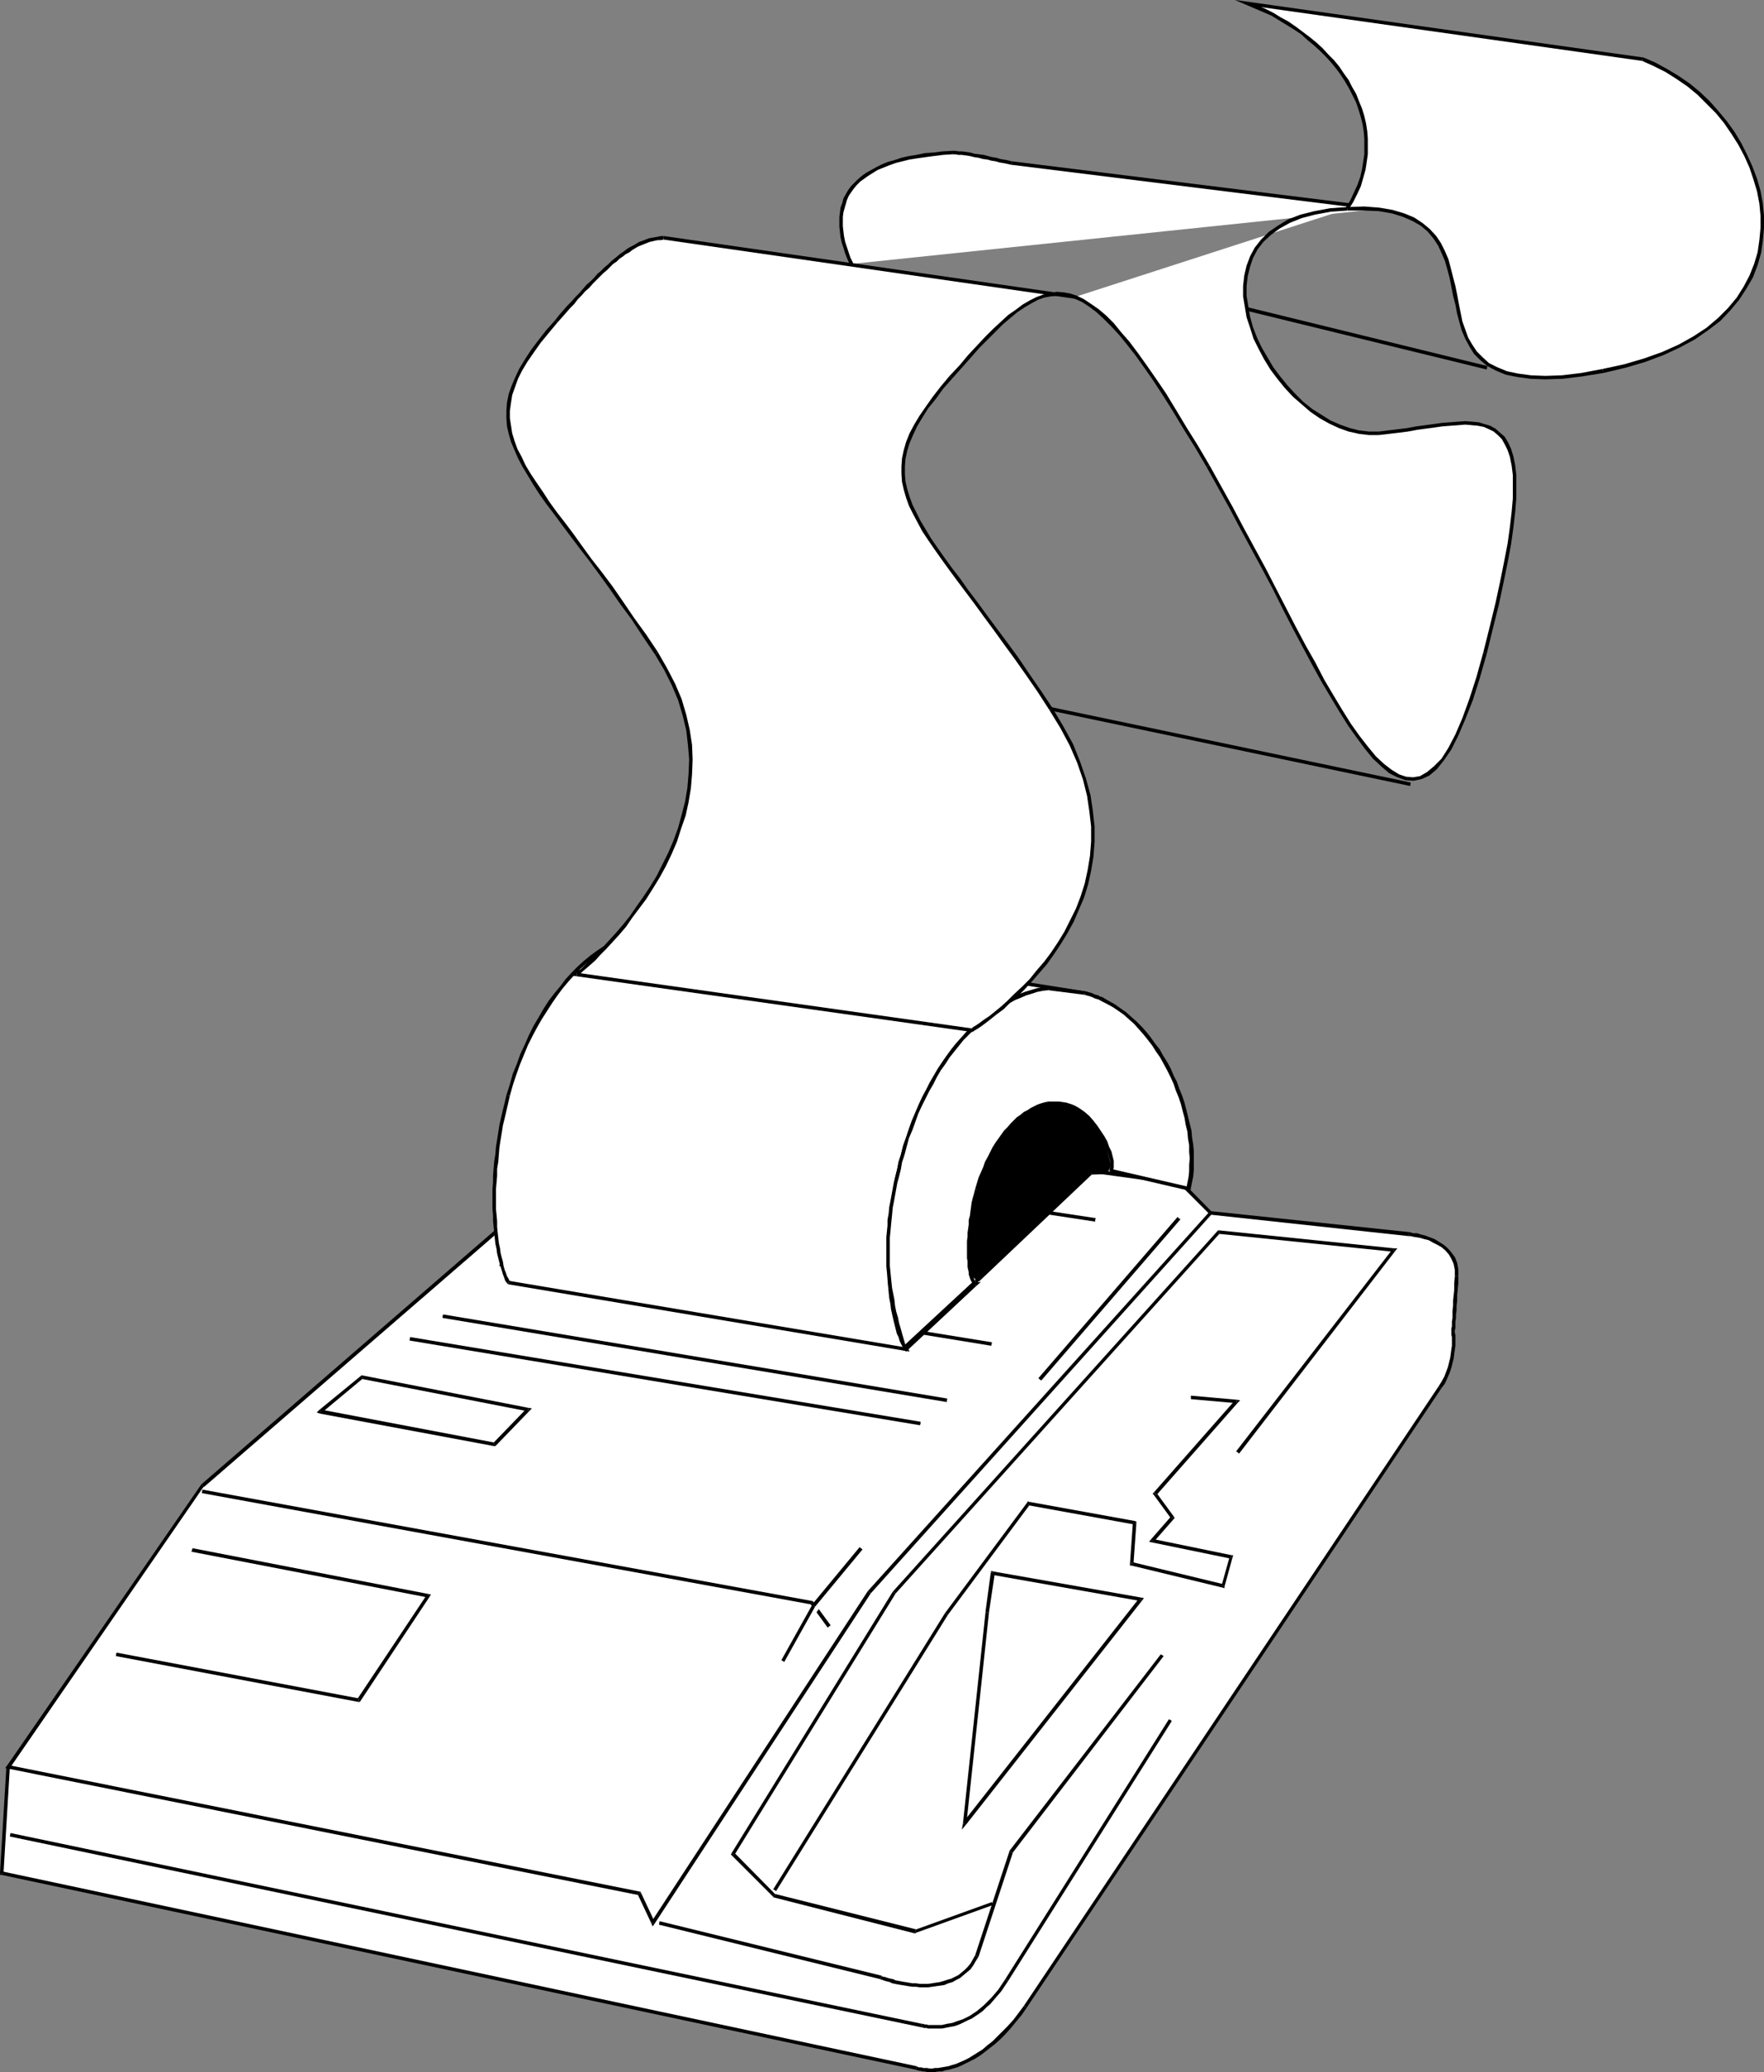 <?xml version="1.0" encoding="UTF-8" standalone="no"?>
<svg
   version="1.0"
   width="130.023mm"
   height="152.701mm"
   id="svg132"
   sodipodi:docname="Adding Machine 01.wmf"
   xmlns:inkscape="http://www.inkscape.org/namespaces/inkscape"
   xmlns:sodipodi="http://sodipodi.sourceforge.net/DTD/sodipodi-0.dtd"
   xmlns="http://www.w3.org/2000/svg"
   xmlns:svg="http://www.w3.org/2000/svg">
  <rect width="100%" height="100%" fill="#808080" stroke="none"/>
  <sodipodi:namedview
     id="namedview132"
     pagecolor="#ffffff"
     bordercolor="#000000"
     borderopacity="0.25"
     inkscape:showpageshadow="2"
     inkscape:pageopacity="0.0"
     inkscape:pagecheckerboard="0"
     inkscape:deskcolor="#d1d1d1"
     inkscape:document-units="mm" />
  <defs
     id="defs1">
    <pattern
       id="WMFhbasepattern"
       patternUnits="userSpaceOnUse"
       width="6"
       height="6"
       x="0"
       y="0" />
  </defs>
  <path
     style="fill:#ffffff;fill-opacity:1;fill-rule:evenodd;stroke:none"
     d="m 285.708,559.041 -1.616,1.939 -1.454,1.939 -1.454,1.777 -1.454,1.454 -1.616,1.454 -1.293,1.293 -1.454,1.293 -1.293,0.969 -1.454,0.969 -1.293,0.808 -1.293,0.808 -1.131,0.646 -1.293,0.485 -1.131,0.485 -1.131,0.323 -0.97,0.323 -1.131,0.162 -0.97,0.162 -0.808,0.162 -0.97,0.162 h -0.808 -0.646 -0.808 l -0.485,-0.162 h -0.646 l -0.485,-0.162 h -0.485 l -0.323,-0.162 h -0.323 l -0.162,-0.162 h -0.162 v 0 L 0.485,521.718 2.262,492.15 292.98,332.193 l 44.278,5.655 55.267,5.817 h 0.162 l 0.485,0.162 0.646,0.162 h 0.808 l 1.131,0.323 1.131,0.323 1.293,0.485 1.293,0.485 1.293,0.646 1.131,0.808 1.131,0.969 0.97,1.131 0.808,1.293 0.646,1.454 0.323,1.616 v 1.939 1.939 l -0.162,1.777 -0.162,1.616 v 1.616 l -0.162,1.293 -0.162,1.293 v 1.131 1.131 l -0.162,0.808 v 0.808 0.646 l -0.162,0.485 v 0.485 0.162 0.162 0.162 0 0.323 0.485 l 0.162,0.646 v 0.646 0.808 0.969 l -0.162,1.131 -0.162,1.131 -0.162,1.293 -0.323,1.131 -0.323,1.454 -0.485,1.293 -0.646,1.454 -0.646,1.293 -0.808,1.454 z"
     id="path1" />
  <path
     style="fill:#000000;fill-opacity:1;fill-rule:evenodd;stroke:none"
     d="m 255.166,576.491 h -0.162 v 0 h 0.162 l 0.323,0.162 h 0.162 l 0.485,0.162 h 0.323 l 0.646,0.162 h 0.485 l 0.646,0.162 h 0.808 0.646 0.808 l 0.97,-0.162 h 0.97 l 0.97,-0.323 0.97,-0.162 1.131,-0.323 1.131,-0.323 1.131,-0.485 1.293,-0.646 1.293,-0.646 1.293,-0.646 1.293,-0.808 1.293,-0.969 1.454,-1.131 1.454,-1.131 1.454,-1.293 1.454,-1.454 1.454,-1.616 1.454,-1.777 1.616,-1.939 1.454,-2.1 -0.808,-0.485 -1.454,1.939 -1.454,1.939 -1.616,1.777 -1.454,1.454 -1.454,1.454 -1.293,1.293 -1.454,1.131 -1.293,1.131 -1.293,0.808 -1.293,0.808 -1.293,0.808 -1.293,0.646 -1.131,0.485 -1.131,0.485 -1.131,0.323 -0.97,0.323 -0.97,0.162 -0.97,0.162 -0.97,0.162 h -0.808 l -0.808,0.162 h -0.646 l -0.808,-0.162 h -0.485 -0.646 l -0.323,-0.162 h -0.485 -0.323 l -0.323,-0.162 h -0.162 v -0.162 h -0.162 v 0 0 0 0 z"
     id="path2" />
  <path
     style="fill:#000000;fill-opacity:1;fill-rule:evenodd;stroke:none"
     d="m 0,521.718 0.323,0.485 254.843,54.288 0.162,-0.969 L 0.485,521.233 0.97,521.88 0,521.718 v 0.485 h 0.323 z"
     id="path3" />
  <path
     style="fill:#000000;fill-opacity:1;fill-rule:evenodd;stroke:none"
     d="M 2.101,491.665 1.778,492.15 0,521.718 l 0.97,0.162 1.778,-29.729 -0.162,0.485 -0.485,-0.969 -0.162,0.162 -0.162,0.323 z"
     id="path4" />
  <path
     style="fill:#000000;fill-opacity:1;fill-rule:evenodd;stroke:none"
     d="m 292.98,331.547 -0.323,0.162 -290.556,159.957 0.485,0.969 290.556,-160.118 -0.323,0.162 0.162,-1.131 h -0.162 l -0.162,0.162 z"
     id="path5" />
  <path
     style="fill:#000000;fill-opacity:1;fill-rule:evenodd;stroke:none"
     d="m 337.42,337.364 v 0 l -44.44,-5.817 -0.162,1.131 44.44,5.655 v 0 0 0 0 z"
     id="path6" />
  <path
     style="fill:#000000;fill-opacity:1;fill-rule:evenodd;stroke:none"
     d="m 392.526,343.18 v 0 l -55.106,-5.817 -0.162,0.969 55.267,5.978 v 0 0 0 0 z"
     id="path7" />
  <path
     style="fill:#000000;fill-opacity:1;fill-rule:evenodd;stroke:none"
     d="m 406.262,355.46 v 0 -1.939 l -0.323,-1.777 -0.646,-1.616 -0.97,-1.293 -0.97,-1.131 -1.131,-0.969 -1.293,-0.808 -1.293,-0.808 -1.293,-0.485 -1.293,-0.485 -1.293,-0.323 -0.97,-0.323 h -0.97 l -0.646,-0.162 -0.485,-0.162 h -0.162 v 1.131 0 h 0.485 l 0.646,0.162 0.97,0.162 0.97,0.162 1.131,0.323 1.293,0.323 1.131,0.646 1.293,0.646 1.131,0.646 1.131,0.969 0.97,1.131 0.646,1.131 0.646,1.454 0.323,1.616 v 1.777 0 z"
     id="path8" />
  <path
     style="fill:#000000;fill-opacity:1;fill-rule:evenodd;stroke:none"
     d="m 405.292,370.809 v 0.162 -0.162 0 -0.323 l 0.162,-0.485 v -0.485 -0.646 -0.808 l 0.162,-0.808 v -1.131 l 0.162,-1.131 v -1.293 l 0.162,-1.293 v -1.616 l 0.162,-1.616 0.162,-1.777 v -1.939 h -0.97 l -0.162,1.939 v 1.777 l -0.162,1.616 -0.162,1.454 v 1.454 l -0.162,1.293 v 1.131 0.969 l -0.162,0.969 v 0.808 0.646 l -0.162,0.485 v 0.323 0.323 0.162 0.162 0 0 0 0 z"
     id="path9" />
  <path
     style="fill:#000000;fill-opacity:1;fill-rule:evenodd;stroke:none"
     d="m 401.576,386.643 v 0 l 0.97,-1.293 0.646,-1.454 0.646,-1.454 0.485,-1.454 0.323,-1.293 0.323,-1.293 0.162,-1.293 0.162,-1.131 0.162,-1.131 v -0.969 -0.808 -0.808 -0.485 l -0.162,-0.485 v -0.323 -0.162 l -0.97,0.162 v 0.162 0.162 0.485 l 0.162,0.646 v 0.646 0.808 0.969 l -0.162,0.969 -0.162,1.293 -0.162,1.131 -0.323,1.293 -0.323,1.293 -0.485,1.293 -0.485,1.293 -0.808,1.454 -0.808,1.293 v 0 l 0.808,0.485 z"
     id="path10" />
  <path
     style="fill:#000000;fill-opacity:1;fill-rule:evenodd;stroke:none"
     d="m 286.032,559.203 v 0 l 115.544,-172.56 -0.808,-0.485 -115.544,172.56 v 0 l 0.808,0.485 v 0 z"
     id="path11" />
  <path
     style="fill:#ffffff;fill-opacity:1;fill-rule:evenodd;stroke:none"
     d="m 181.961,535.613 60.115,-92.096 95.182,-105.668 -8.242,-8.24 L 177.921,308.765 56.398,413.787 2.262,492.15 178.083,527.373 Z"
     id="path12" />
  <path
     style="fill:#000000;fill-opacity:1;fill-rule:evenodd;stroke:none"
     d="m 241.753,443.194 v 0 l -60.277,92.096 0.808,0.646 60.277,-92.096 v 0 l -0.808,-0.646 v 0 z"
     id="path13" />
  <path
     style="fill:#000000;fill-opacity:1;fill-rule:evenodd;stroke:none"
     d="m 336.936,338.171 v -0.646 l -95.182,105.668 0.808,0.646 95.021,-105.668 v -0.646 0.646 l 0.323,-0.323 -0.323,-0.323 z"
     id="path14" />
  <path
     style="fill:#000000;fill-opacity:1;fill-rule:evenodd;stroke:none"
     d="m 329.017,330.093 -0.323,-0.162 8.242,8.24 0.646,-0.646 -8.242,-8.402 h -0.162 0.162 v 0 h -0.162 z"
     id="path15" />
  <path
     style="fill:#000000;fill-opacity:1;fill-rule:evenodd;stroke:none"
     d="m 178.245,309.088 -0.485,0.162 151.257,20.843 0.162,-0.969 -151.257,-20.843 h -0.323 0.323 l -0.162,-0.162 -0.162,0.162 z"
     id="path16" />
  <path
     style="fill:#000000;fill-opacity:1;fill-rule:evenodd;stroke:none"
     d="m 56.722,414.111 v 0.162 L 178.245,309.088 177.598,308.281 56.075,413.464 v 0 0 0 0 z"
     id="path17" />
  <path
     style="fill:#000000;fill-opacity:1;fill-rule:evenodd;stroke:none"
     d="m 2.424,491.665 0.323,0.808 53.974,-78.363 -0.646,-0.646 -54.136,78.363 0.323,0.808 -0.323,-0.808 -0.485,0.646 0.808,0.162 z"
     id="path18" />
  <path
     style="fill:#000000;fill-opacity:1;fill-rule:evenodd;stroke:none"
     d="m 178.568,527.211 -0.323,-0.323 -175.821,-35.223 -0.162,0.969 175.659,35.223 -0.323,-0.323 0.97,-0.323 -0.162,-0.323 h -0.162 z"
     id="path19" />
  <path
     style="fill:#000000;fill-opacity:1;fill-rule:evenodd;stroke:none"
     d="m 181.477,535.29 0.97,0.162 -3.878,-8.24 -0.97,0.323 3.878,8.24 0.808,0.162 -0.808,-0.162 0.323,0.808 0.485,-0.646 z"
     id="path20" />
  <path
     style="fill:#ffffff;fill-opacity:1;fill-rule:evenodd;stroke:none"
     d="m 289.748,384.22 38.622,-44.917 z"
     id="path21" />
  <path
     style="fill:#000000;fill-opacity:1;fill-rule:evenodd;stroke:none"
     d="m 328.371,339.302 -0.323,-0.323 -38.784,44.917 0.808,0.646 38.784,-44.917 z"
     id="path22" />
  <path
     style="fill:#ffffff;fill-opacity:1;fill-rule:evenodd;stroke:none"
     d="m 56.237,415.403 170.003,31.022 4.686,6.624 z"
     id="path23" />
  <path
     style="fill:#000000;fill-opacity:1;fill-rule:evenodd;stroke:none"
     d="m 226.563,446.102 -0.323,-0.162 -169.841,-31.022 -0.162,0.969 169.841,31.022 -0.323,-0.162 0.808,-0.646 -0.162,-0.162 h -0.162 z"
     id="path24" />
  <path
     style="fill:#000000;fill-opacity:1;fill-rule:evenodd;stroke:none"
     d="m 230.926,453.05 0.485,-0.323 -4.848,-6.624 -0.808,0.646 4.848,6.624 z"
     id="path25" />
  <path
     style="fill:#ffffff;fill-opacity:1;fill-rule:evenodd;stroke:none"
     d="m 218.16,462.582 8.403,-15.349 13.251,-15.996 z"
     id="path26" />
  <path
     style="fill:#000000;fill-opacity:1;fill-rule:evenodd;stroke:none"
     d="m 226.24,446.91 v 0.162 l -8.565,15.349 0.808,0.485 8.565,-15.349 v 0 l -0.808,-0.646 v 0.162 0 z"
     id="path27" />
  <path
     style="fill:#000000;fill-opacity:1;fill-rule:evenodd;stroke:none"
     d="m 239.814,431.237 -0.323,-0.323 -13.251,15.996 0.808,0.646 13.251,-15.996 z"
     id="path28" />
  <path
     style="fill:#ffffff;fill-opacity:1;fill-rule:evenodd;stroke:none"
     d="M 53.49,431.722 119.261,444.486 99.869,473.569 32.32,460.805 Z"
     id="path29" />
  <path
     style="fill:#000000;fill-opacity:1;fill-rule:evenodd;stroke:none"
     d="m 119.745,444.648 -0.323,-0.646 -65.771,-12.764 -0.323,0.969 65.933,12.764 -0.323,-0.808 0.808,0.485 0.323,-0.485 -0.646,-0.162 z"
     id="path30" />
  <path
     style="fill:#000000;fill-opacity:1;fill-rule:evenodd;stroke:none"
     d="m 99.869,474.054 0.485,-0.162 19.392,-29.245 -0.808,-0.485 -19.392,29.083 0.485,-0.162 -0.162,0.969 h 0.323 l 0.162,-0.162 z"
     id="path31" />
  <path
     style="fill:#000000;fill-opacity:1;fill-rule:evenodd;stroke:none"
     d="m 32.32,460.805 v 0.485 l 67.549,12.764 0.162,-0.969 -67.549,-12.764 z"
     id="path32" />
  <path
     style="fill:#000000;fill-opacity:1;fill-rule:evenodd;stroke:none"
     d="m 254.843,538.521 0.323,-0.162 21.493,-7.755 -0.323,-0.808 -21.493,7.755 0.323,-0.162 -0.323,1.131 h 0.162 l 0.162,-0.162 z"
     id="path33" />
  <path
     style="fill:#000000;fill-opacity:1;fill-rule:evenodd;stroke:none"
     d="m 215.413,528.342 0.162,0.162 39.269,10.018 0.323,-1.131 -39.269,-9.856 0.162,0.162 -0.646,0.646 v 0.162 h 0.162 z"
     id="path34" />
  <path
     style="fill:#000000;fill-opacity:1;fill-rule:evenodd;stroke:none"
     d="m 203.777,516.224 v 0.485 l 11.635,11.633 0.646,-0.646 -11.474,-11.633 v 0.646 l -0.808,-0.485 -0.162,0.323 0.162,0.162 z"
     id="path35" />
  <path
     style="fill:#000000;fill-opacity:1;fill-rule:evenodd;stroke:none"
     d="m 248.702,443.355 v 0 l -44.925,72.869 0.808,0.485 44.925,-72.869 v 0 l -0.808,-0.485 v 0 z"
     id="path36" />
  <path
     style="fill:#000000;fill-opacity:1;fill-rule:evenodd;stroke:none"
     d="m 339.521,342.695 -0.323,0.162 -90.496,100.498 0.808,0.485 90.334,-100.337 -0.323,0.162 v -0.969 h -0.162 l -0.162,0.162 z"
     id="path37" />
  <path
     style="fill:#000000;fill-opacity:1;fill-rule:evenodd;stroke:none"
     d="m 388.648,348.512 -0.323,-0.808 -48.803,-5.009 v 0.969 l 48.803,5.009 -0.323,-0.808 0.646,0.646 0.646,-0.808 h -0.97 z"
     id="path38" />
  <path
     style="fill:#000000;fill-opacity:1;fill-rule:evenodd;stroke:none"
     d="m 344.854,404.578 0.323,0.323 43.47,-56.389 -0.646,-0.646 -43.632,56.389 z"
     id="path39" />
  <path
     style="fill:#ffffff;fill-opacity:1;fill-rule:evenodd;stroke:none"
     d="m 215.897,526.404 47.672,-76.747 22.947,-30.86 29.573,5.332 -0.808,11.472 25.371,6.14 2.262,-8.079 -21.978,-4.524 5.656,-6.463 -4.848,-6.624 22.786,-25.69 -12.766,-1.131 z"
     id="path40" />
  <path
     style="fill:#000000;fill-opacity:1;fill-rule:evenodd;stroke:none"
     d="m 263.246,449.333 v 0 l -47.834,76.909 0.808,0.485 47.834,-76.909 v 0 l -0.808,-0.485 v 0 z"
     id="path41" />
  <path
     style="fill:#000000;fill-opacity:1;fill-rule:evenodd;stroke:none"
     d="m 286.678,418.311 -0.485,0.162 -22.947,30.86 0.808,0.485 22.947,-30.86 -0.485,0.323 0.162,-0.969 -0.323,-0.162 -0.162,0.323 z"
     id="path42" />
  <path
     style="fill:#000000;fill-opacity:1;fill-rule:evenodd;stroke:none"
     d="m 316.574,424.29 -0.485,-0.646 -29.411,-5.332 -0.162,0.969 29.411,5.332 -0.323,-0.485 0.97,0.162 v -0.485 l -0.485,-0.162 z"
     id="path43" />
  <path
     style="fill:#000000;fill-opacity:1;fill-rule:evenodd;stroke:none"
     d="m 315.443,435.115 0.323,0.485 0.808,-11.31 -0.97,-0.162 -0.808,11.472 0.485,0.485 -0.485,-0.485 v 0.485 h 0.485 z"
     id="path44" />
  <path
     style="fill:#000000;fill-opacity:1;fill-rule:evenodd;stroke:none"
     d="m 340.329,441.578 0.485,-0.323 -25.371,-6.14 -0.162,0.969 25.371,6.14 0.485,-0.323 -0.485,0.323 0.485,0.162 v -0.485 z"
     id="path45" />
  <path
     style="fill:#000000;fill-opacity:1;fill-rule:evenodd;stroke:none"
     d="m 342.915,434.146 -0.323,-0.646 -2.262,8.079 0.808,0.323 2.262,-8.24 -0.323,-0.485 0.323,0.485 0.162,-0.485 h -0.485 z"
     id="path46" />
  <path
     style="fill:#000000;fill-opacity:1;fill-rule:evenodd;stroke:none"
     d="m 320.614,428.814 0.323,0.808 21.978,4.524 0.162,-0.969 -21.978,-4.524 0.323,0.808 -0.808,-0.646 -0.485,0.646 0.808,0.162 z"
     id="path47" />
  <path
     style="fill:#000000;fill-opacity:1;fill-rule:evenodd;stroke:none"
     d="m 326.27,422.997 v -0.646 l -5.656,6.463 0.808,0.646 5.656,-6.463 v -0.485 0.485 l 0.162,-0.162 -0.162,-0.323 z"
     id="path48" />
  <path
     style="fill:#000000;fill-opacity:1;fill-rule:evenodd;stroke:none"
     d="m 321.422,415.726 v 0.646 l 4.848,6.624 0.808,-0.485 -4.848,-6.624 v 0.485 l -0.808,-0.646 -0.323,0.323 0.323,0.323 z"
     id="path49" />
  <path
     style="fill:#000000;fill-opacity:1;fill-rule:evenodd;stroke:none"
     d="m 344.531,390.844 -0.485,-0.808 -22.624,25.69 0.808,0.646 22.624,-25.69 -0.323,-0.808 0.323,0.808 0.646,-0.646 -0.97,-0.162 z"
     id="path50" />
  <path
     style="fill:#000000;fill-opacity:1;fill-rule:evenodd;stroke:none"
     d="m 331.764,389.228 v 0.485 l 12.766,1.131 v -0.969 l -12.766,-1.131 z"
     id="path51" />
  <path
     style="fill:#ffffff;fill-opacity:1;fill-rule:evenodd;stroke:none"
     d="m 275.043,449.01 -6.302,58.974 48.965,-62.529 -41.208,-7.271 z"
     id="path52" />
  <path
     style="fill:#000000;fill-opacity:1;fill-rule:evenodd;stroke:none"
     d="m 268.256,507.661 0.97,0.323 6.302,-58.974 h -0.97 l -6.302,58.974 0.808,0.323 -0.808,-0.323 -0.323,1.616 1.131,-1.293 z"
     id="path53" />
  <path
     style="fill:#000000;fill-opacity:1;fill-rule:evenodd;stroke:none"
     d="m 317.705,445.94 -0.323,-0.808 -49.126,62.529 0.808,0.646 49.126,-62.529 -0.323,-0.808 0.323,0.808 0.485,-0.646 -0.808,-0.162 z"
     id="path54" />
  <path
     style="fill:#000000;fill-opacity:1;fill-rule:evenodd;stroke:none"
     d="m 277.144,438.185 -0.646,0.485 41.208,7.271 0.162,-0.969 -41.208,-7.271 -0.646,0.323 0.646,-0.323 -0.485,-0.162 -0.162,0.485 z"
     id="path55" />
  <path
     style="fill:#000000;fill-opacity:1;fill-rule:evenodd;stroke:none"
     d="m 275.528,449.01 v 0 l 1.616,-10.825 -1.131,-0.162 -1.454,10.825 v 0.162 -0.162 0 0.162 z"
     id="path56" />
  <path
     style="fill:#000000;fill-opacity:1;fill-rule:evenodd;stroke:none"
     d="m 245.632,550.478 v -0.162 l -61.893,-15.188 -0.162,0.969 61.731,15.188 v 0 l 0.323,-0.808 v 0 -0.162 z"
     id="path57" />
  <path
     style="fill:#000000;fill-opacity:1;fill-rule:evenodd;stroke:none"
     d="m 271.649,544.661 v 0 l -0.646,1.131 -0.646,1.131 -0.808,0.969 -0.808,0.808 -0.97,0.808 -0.808,0.646 -0.97,0.485 -0.97,0.485 -1.131,0.323 -0.97,0.323 -1.131,0.323 -1.131,0.162 -0.97,0.162 -1.131,0.162 h -1.131 -1.131 l -1.131,-0.162 h -0.97 l -0.97,-0.162 -0.97,-0.162 -0.97,-0.162 -0.808,-0.162 -0.97,-0.162 -0.646,-0.323 -0.808,-0.162 -0.646,-0.162 -0.485,-0.162 -0.485,-0.162 h -0.323 l -0.323,-0.162 h -0.162 v 0 l -0.323,0.808 v 0 l 0.162,0.162 h 0.323 l 0.323,0.162 0.485,0.162 0.646,0.162 0.646,0.162 0.646,0.323 0.808,0.162 0.808,0.162 0.97,0.162 0.97,0.162 0.97,0.162 1.131,0.162 h 0.97 l 1.131,0.162 h 1.131 1.131 l 1.131,-0.162 1.131,-0.162 1.131,-0.162 1.131,-0.162 1.131,-0.485 1.131,-0.323 1.131,-0.646 0.97,-0.485 0.97,-0.808 0.97,-0.808 0.97,-0.808 0.808,-1.131 0.646,-1.131 0.808,-1.293 v 0 z"
     id="path58" />
  <path
     style="fill:#000000;fill-opacity:1;fill-rule:evenodd;stroke:none"
     d="m 281.184,515.578 v 0.162 l -9.534,28.921 0.97,0.323 9.534,-28.922 -0.162,0.162 -0.808,-0.646 v 0 0.162 z"
     id="path59" />
  <path
     style="fill:#000000;fill-opacity:1;fill-rule:evenodd;stroke:none"
     d="m 323.684,460.967 -0.323,-0.162 -42.178,54.773 0.808,0.646 42.178,-54.935 z"
     id="path60" />
  <path
     style="fill:#000000;fill-opacity:1;fill-rule:evenodd;stroke:none"
     d="m 256.944,563.727 v 0 L 2.909,510.569 2.747,511.539 256.782,564.696 h -0.162 l 0.323,-0.969 v 0 z"
     id="path61" />
  <path
     style="fill:#000000;fill-opacity:1;fill-rule:evenodd;stroke:none"
     d="m 280.052,551.286 v 0 l -0.97,1.454 -0.97,1.454 -0.97,1.131 -0.97,1.131 -1.131,1.131 -0.97,0.969 -0.97,0.808 -0.97,0.808 -0.97,0.646 -0.97,0.646 -0.97,0.485 -0.97,0.485 -0.97,0.323 -0.97,0.323 -0.808,0.323 -0.808,0.162 -0.97,0.162 -0.646,0.162 -0.808,0.162 h -0.646 -0.808 -0.646 -0.485 -0.646 -0.485 l -0.323,-0.162 h -0.485 -0.162 l -0.323,-0.162 h -0.162 -0.162 v 0 l -0.323,0.969 h 0.162 0.162 0.162 l 0.162,0.162 h 0.485 0.323 l 0.485,0.162 h 0.485 0.485 0.646 0.646 0.808 0.808 l 0.808,-0.162 0.808,-0.162 0.808,-0.162 0.97,-0.162 0.97,-0.323 0.808,-0.323 0.97,-0.485 0.97,-0.485 1.131,-0.485 0.97,-0.646 0.97,-0.646 1.131,-0.808 0.97,-0.969 1.131,-0.969 0.97,-1.131 0.97,-1.131 1.131,-1.293 0.97,-1.454 0.97,-1.454 v 0 z"
     id="path62" />
  <path
     style="fill:#000000;fill-opacity:1;fill-rule:evenodd;stroke:none"
     d="m 326.108,479.063 -0.485,-0.162 -45.571,72.385 0.808,0.485 45.571,-72.385 z"
     id="path63" />
  <path
     style="fill:#ffffff;fill-opacity:1;fill-rule:evenodd;stroke:none"
     d="m 100.838,383.573 -11.635,9.533 48.642,9.21 9.373,-9.694 z"
     id="path64" />
  <path
     style="fill:#000000;fill-opacity:1;fill-rule:evenodd;stroke:none"
     d="m 89.365,392.621 0.162,0.969 11.635,-9.694 -0.646,-0.646 -11.635,9.533 0.323,0.969 -0.323,-0.969 -0.646,0.646 0.97,0.323 z"
     id="path65" />
  <path
     style="fill:#000000;fill-opacity:1;fill-rule:evenodd;stroke:none"
     d="m 137.36,401.993 0.485,-0.162 -48.48,-9.21 -0.162,1.131 48.48,9.048 0.485,-0.162 -0.485,0.162 h 0.323 l 0.162,-0.162 z"
     id="path66" />
  <path
     style="fill:#000000;fill-opacity:1;fill-rule:evenodd;stroke:none"
     d="m 147.056,393.106 -0.323,-0.808 -9.373,9.694 0.808,0.646 9.373,-9.694 -0.323,-0.808 0.323,0.808 0.646,-0.646 -0.97,-0.162 z"
     id="path67" />
  <path
     style="fill:#000000;fill-opacity:1;fill-rule:evenodd;stroke:none"
     d="m 101.161,383.897 -0.485,0.162 46.379,9.048 0.162,-0.969 -46.379,-9.048 -0.323,0.162 0.323,-0.162 h -0.162 l -0.162,0.162 z"
     id="path68" />
  <path
     style="fill:#ffffff;fill-opacity:1;fill-rule:evenodd;stroke:none"
     d="m 114.089,372.91 142.369,23.59 z"
     id="path69" />
  <path
     style="fill:#000000;fill-opacity:1;fill-rule:evenodd;stroke:none"
     d="m 256.459,396.499 v -0.485 l -142.208,-23.59 -0.162,0.969 142.208,23.59 z"
     id="path70" />
  <path
     style="fill:#ffffff;fill-opacity:1;fill-rule:evenodd;stroke:none"
     d="M 263.892,390.036 123.301,366.608 Z"
     id="path71" />
  <path
     style="fill:#000000;fill-opacity:1;fill-rule:evenodd;stroke:none"
     d="m 123.301,366.608 v 0.485 l 140.43,23.428 0.162,-0.969 -140.43,-23.428 z"
     id="path72" />
  <path
     style="fill:#000000;fill-opacity:1;fill-rule:evenodd;stroke:none"
     d="m 139.784,351.744 0.162,0.969 136.229,22.135 0.162,-0.969 -136.229,-22.135 0.323,0.808 -0.646,-0.808 -0.808,0.808 0.97,0.162 z"
     id="path73" />
  <path
     style="fill:#000000;fill-opacity:1;fill-rule:evenodd;stroke:none"
     d="m 175.497,319.591 -0.485,0.162 -35.229,31.991 0.646,0.808 35.229,-32.153 -0.323,0.162 0.162,-0.969 h -0.323 l -0.162,0.162 z"
     id="path74" />
  <path
     style="fill:#000000;fill-opacity:1;fill-rule:evenodd;stroke:none"
     d="m 305.1,339.787 0.162,-0.485 -129.765,-19.712 -0.162,0.969 129.765,19.712 z"
     id="path75" />
  <path
     style="fill:#ffffff;fill-opacity:1;fill-rule:evenodd;stroke:none"
     d="m 251.934,376.141 19.715,-18.419 h -0.162 -0.162 l -0.162,-0.162 -0.162,-0.323 v -0.323 l -0.162,-0.323 -0.162,-0.485 -0.162,-0.485 -0.162,-0.646 v -0.485 l -0.162,-0.808 -0.162,-0.646 v -0.808 -0.808 l -0.162,-0.808 v -0.969 -0.969 -0.969 -0.969 -1.131 l 0.162,-1.131 v -1.131 l 0.162,-1.131 0.162,-1.131 0.162,-1.131 0.162,-1.131 0.162,-1.293 0.162,-1.293 0.323,-1.131 0.162,-1.293 0.323,-1.293 0.323,-1.131 0.485,-1.616 0.485,-1.616 0.646,-1.454 0.646,-1.454 0.485,-1.454 0.646,-1.293 0.808,-1.454 0.646,-1.293 0.808,-1.131 0.808,-1.131 0.646,-1.131 0.97,-1.131 0.808,-0.969 0.808,-0.969 0.97,-0.808 0.808,-0.808 0.97,-0.808 0.97,-0.646 0.97,-0.646 0.808,-0.485 0.97,-0.485 0.97,-0.485 0.97,-0.323 0.97,-0.162 0.97,-0.323 h 0.97 0.97 0.97 l 0.97,0.162 0.97,0.162 0.97,0.323 0.97,0.323 1.454,0.808 1.454,0.969 1.293,1.131 1.131,1.293 1.131,1.293 0.97,1.454 0.808,1.454 0.808,1.454 0.646,1.293 0.485,1.454 0.485,1.131 0.323,1.131 v 0.969 l 0.162,0.808 -0.162,0.485 -0.162,0.323 21.493,5.009 0.323,-1.454 0.323,-1.616 0.162,-1.777 v -1.777 -1.616 -1.939 l -0.162,-1.777 -0.323,-1.939 -0.323,-1.777 -0.323,-1.939 -0.485,-1.939 -0.485,-1.939 -0.485,-1.939 -0.646,-1.939 -0.646,-1.939 -0.808,-1.777 -0.808,-1.939 -0.97,-1.777 -0.97,-1.939 -0.97,-1.616 -1.131,-1.777 -1.131,-1.616 -1.131,-1.616 -1.293,-1.616 -1.454,-1.454 -1.293,-1.454 -1.454,-1.293 -1.454,-1.293 -1.616,-1.131 -1.616,-1.131 -1.616,-0.969 -1.778,-0.808 -0.485,-0.162 -0.646,-0.323 -0.485,-0.162 -0.646,-0.323 -0.485,-0.162 -0.646,-0.162 -0.485,-0.162 -0.646,-0.162 -108.918,-17.288 -1.939,-0.485 -1.939,-0.323 -1.939,-0.162 h -1.939 l -1.939,0.162 -1.939,0.162 -1.939,0.323 -1.778,0.485 -1.939,0.646 -1.939,0.808 -1.939,0.808 -1.778,0.969 -1.939,1.131 -1.778,1.293 -1.778,1.293 -1.778,1.454 -1.616,1.616 -1.778,1.777 -1.616,1.777 -1.616,1.939 -1.616,1.939 -1.454,2.1 -1.454,2.262 -1.454,2.262 -1.293,2.424 -1.293,2.424 -1.293,2.585 -1.131,2.747 -1.131,2.747 -0.97,2.747 -0.97,2.908 -0.808,2.908 -0.485,2.1 -0.485,2.1 -0.485,2.1 -0.485,2.1 -0.323,1.939 -0.323,2.1 -0.323,2.1 -0.162,1.939 -0.323,1.939 -0.162,2.1 v 1.939 l -0.162,1.939 -0.162,1.777 v 1.939 1.777 1.777 l 0.162,1.777 0.162,1.616 v 1.616 l 0.162,1.616 0.162,1.454 0.162,1.454 0.323,1.454 0.162,1.293 0.323,1.293 0.323,1.293 0.323,1.131 0.162,0.969 0.323,1.131 0.485,0.808 0.323,0.808 0.323,0.808 110.857,18.581 -0.485,-0.646 -0.485,-0.969 -0.323,-0.808 -0.485,-1.131 -0.323,-0.969 -0.323,-1.293 -0.323,-1.131 -0.323,-1.454 -0.323,-1.293 -0.323,-1.454 -0.162,-1.616 -0.323,-1.454 -0.162,-1.777 -0.162,-1.616 -0.162,-1.777 v -1.777 l -0.162,-1.777 v -1.939 -1.939 l 0.162,-1.939 v -1.939 l 0.162,-2.1 0.162,-2.1 0.162,-2.1 0.323,-1.939 0.162,-2.262 0.323,-2.1 0.485,-2.1 0.323,-2.1 0.485,-2.262 0.485,-2.1 0.646,-2.1 0.646,-2.585 0.808,-2.262 0.808,-2.424 0.808,-2.262 0.97,-2.262 0.808,-2.262 1.131,-2.1 0.97,-1.939 1.131,-2.1 1.131,-1.939 1.131,-1.939 1.131,-1.777 1.293,-1.777 1.293,-1.616 1.293,-1.616 1.293,-1.616 1.293,-1.454 1.454,-1.293 1.454,-1.454 1.293,-1.131 1.454,-1.293 1.454,-1.131 1.616,-0.969 1.454,-0.969 1.454,-0.808 1.616,-0.808 1.616,-0.646 1.454,-0.646 1.616,-0.485 1.616,-0.485 1.616,-0.323 1.454,-0.162 z"
     id="path76" />
  <path
     style="fill:#000000;fill-opacity:1;fill-rule:evenodd;stroke:none"
     d="m 271.811,358.206 -0.485,-0.808 -19.715,18.419 0.808,0.646 19.715,-18.419 -0.485,-0.808 0.485,0.808 1.131,-0.969 -1.616,0.162 z"
     id="path77" />
  <path
     style="fill:#000000;fill-opacity:1;fill-rule:evenodd;stroke:none"
     d="m 271.649,331.224 v 0 l -0.323,1.293 -0.323,1.131 -0.323,1.293 -0.162,1.293 -0.162,1.131 -0.162,1.293 -0.323,1.131 v 1.293 l -0.162,1.131 -0.162,1.131 v 1.131 l -0.162,1.131 v 1.131 0.969 0.969 0.969 0.969 l 0.162,0.808 v 0.808 0.808 l 0.162,0.808 0.162,0.646 v 0.646 l 0.162,0.646 0.162,0.485 0.162,0.485 0.162,0.323 0.162,0.485 0.162,0.162 0.162,0.323 0.323,0.162 h 0.485 l -0.162,-0.969 v 0 0 0 l -0.162,-0.323 -0.162,-0.162 v -0.323 l -0.162,-0.485 -0.162,-0.485 -0.162,-0.485 v -0.646 l -0.162,-0.646 -0.162,-0.808 v -0.646 -0.808 l -0.162,-0.969 v -0.808 -0.969 -0.969 -0.969 l 0.162,-1.131 v -0.969 -1.131 l 0.162,-1.131 0.162,-1.131 0.162,-1.293 0.162,-1.131 0.162,-1.293 0.162,-1.131 0.323,-1.293 0.162,-1.131 0.323,-1.293 0.323,-1.131 v 0 z"
     id="path78" />
  <path
     style="fill:#000000;fill-opacity:1;fill-rule:evenodd;stroke:none"
     d="m 299.121,307.796 v 0 l -0.97,-0.323 -0.97,-0.323 -0.97,-0.162 -1.131,-0.162 h -0.97 -0.97 -0.97 l -0.97,0.162 -1.131,0.323 -0.97,0.323 -0.97,0.485 -0.97,0.485 -0.97,0.646 -0.97,0.485 -0.97,0.808 -0.97,0.646 -0.97,0.969 -0.808,0.808 -0.808,0.969 -0.97,0.969 -0.808,1.131 -0.808,1.131 -0.808,1.131 -0.808,1.293 -0.646,1.293 -0.646,1.293 -0.808,1.454 -0.485,1.454 -0.646,1.454 -0.646,1.454 -0.485,1.616 -0.485,1.616 0.97,0.323 0.485,-1.616 0.485,-1.616 0.646,-1.454 0.485,-1.454 0.646,-1.454 0.646,-1.293 0.646,-1.293 0.808,-1.293 0.646,-1.131 0.808,-1.293 0.808,-0.969 0.808,-1.131 0.808,-0.969 0.808,-0.969 0.97,-0.808 0.808,-0.808 0.97,-0.646 0.808,-0.808 0.97,-0.485 0.97,-0.646 0.97,-0.485 0.808,-0.323 0.97,-0.323 0.97,-0.162 0.97,-0.323 h 0.808 0.97 0.97 l 0.97,0.162 0.808,0.162 0.97,0.323 0.808,0.323 v 0 z"
     id="path79" />
  <path
     style="fill:#000000;fill-opacity:1;fill-rule:evenodd;stroke:none"
     d="m 309.787,325.246 0.162,0.969 0.485,-0.646 0.162,-0.646 v -0.808 l -0.162,-0.969 -0.323,-1.293 -0.485,-1.131 -0.485,-1.454 -0.646,-1.293 -0.808,-1.616 -0.97,-1.454 -0.97,-1.293 -0.97,-1.454 -1.293,-1.293 -1.293,-1.131 -1.616,-1.131 -1.454,-0.808 -0.485,0.969 1.454,0.808 1.454,0.969 1.293,0.969 1.131,1.293 1.131,1.293 0.808,1.454 0.97,1.454 0.646,1.293 0.646,1.454 0.485,1.293 0.485,1.131 0.323,1.131 v 0.808 l 0.162,0.808 -0.162,0.323 v 0 l 0.162,0.969 z"
     id="path80" />
  <path
     style="fill:#000000;fill-opacity:1;fill-rule:evenodd;stroke:none"
     d="m 330.795,330.739 0.646,-0.485 -21.654,-5.009 -0.162,0.969 21.654,5.009 0.485,-0.323 -0.485,0.323 0.485,0.162 v -0.485 z"
     id="path81" />
  <path
     style="fill:#000000;fill-opacity:1;fill-rule:evenodd;stroke:none"
     d="m 306.555,278.713 v 0 l 1.616,0.808 1.778,0.969 1.454,0.969 1.616,1.131 1.454,1.293 1.454,1.293 1.293,1.454 1.293,1.454 1.293,1.616 1.293,1.454 0.97,1.777 1.131,1.616 0.97,1.777 0.97,1.777 0.97,1.777 0.808,1.939 0.808,1.939 0.646,1.777 0.646,1.939 0.485,1.939 0.485,1.939 0.485,1.777 0.323,1.939 0.323,1.939 0.162,1.777 0.323,1.939 v 1.777 1.616 1.777 l -0.323,1.616 -0.162,1.616 -0.323,1.616 0.97,0.162 0.323,-1.616 0.323,-1.616 0.162,-1.777 v -1.777 -1.616 -1.939 l -0.162,-1.777 -0.323,-1.939 -0.162,-1.939 -0.485,-1.939 -0.485,-1.939 -0.485,-1.939 -0.485,-1.939 -0.646,-1.939 -0.808,-1.939 -0.646,-1.939 -0.97,-1.777 -0.808,-1.939 -0.97,-1.777 -1.131,-1.777 -0.97,-1.777 -1.293,-1.616 -1.131,-1.616 -1.293,-1.616 -1.293,-1.454 -1.454,-1.454 -1.454,-1.293 -1.454,-1.293 -1.616,-1.131 -1.616,-1.131 -1.778,-0.969 -1.616,-0.969 v 0 z"
     id="path82" />
  <path
     style="fill:#000000;fill-opacity:1;fill-rule:evenodd;stroke:none"
     d="m 302.192,277.097 v 0 l 0.485,0.162 0.646,0.162 0.485,0.162 0.485,0.162 0.646,0.323 0.485,0.162 0.646,0.162 0.485,0.323 0.485,-0.969 -0.646,-0.162 -0.485,-0.323 -0.646,-0.162 -0.485,-0.162 -0.646,-0.323 -0.646,-0.162 -0.485,-0.162 -0.646,-0.162 v 0 0 0 0 z"
     id="path83" />
  <path
     style="fill:#000000;fill-opacity:1;fill-rule:evenodd;stroke:none"
     d="m 193.112,259.809 h 0.162 l 108.918,17.288 0.162,-0.969 -108.918,-17.288 v 0.162 l -0.323,0.808 h 0.162 v 0 z"
     id="path84" />
  <path
     style="fill:#000000;fill-opacity:1;fill-rule:evenodd;stroke:none"
     d="m 142.046,305.211 v 0 l 0.808,-2.908 0.97,-2.908 0.97,-2.747 1.131,-2.747 1.131,-2.747 1.293,-2.585 1.293,-2.424 1.293,-2.262 1.454,-2.262 1.454,-2.262 1.454,-2.1 1.454,-1.939 1.616,-1.939 1.616,-1.777 1.778,-1.777 1.616,-1.454 1.778,-1.454 1.778,-1.454 1.778,-1.131 1.778,-1.131 1.939,-0.969 1.778,-0.808 1.939,-0.808 1.939,-0.646 1.778,-0.485 1.939,-0.323 1.939,-0.162 1.778,-0.162 h 1.939 l 1.939,0.162 1.939,0.323 1.778,0.485 0.323,-0.808 -1.939,-0.646 -1.939,-0.323 -1.939,-0.162 h -2.101 -1.939 l -1.939,0.323 -1.939,0.323 -1.939,0.485 -1.939,0.646 -1.939,0.808 -1.939,0.808 -1.939,1.131 -1.778,1.131 -1.939,1.293 -1.778,1.293 -1.778,1.454 -1.778,1.616 -1.616,1.616 -1.778,1.939 -1.454,1.939 -1.616,1.939 -1.616,2.1 -1.454,2.262 -1.293,2.262 -1.454,2.424 -1.293,2.585 -1.131,2.585 -1.293,2.747 -0.97,2.747 -1.131,2.747 -0.808,2.908 -0.97,3.07 v 0 z"
     id="path85" />
  <path
     style="fill:#000000;fill-opacity:1;fill-rule:evenodd;stroke:none"
     d="m 141.723,356.752 0.323,0.162 -0.323,-0.646 -0.485,-0.808 -0.323,-0.969 -0.323,-0.808 -0.323,-1.131 -0.162,-1.131 -0.323,-1.131 -0.323,-1.293 -0.162,-1.293 -0.323,-1.454 -0.162,-1.454 -0.162,-1.454 -0.162,-1.616 v -1.616 l -0.162,-1.777 -0.162,-1.616 v -1.777 -1.777 -1.939 l 0.162,-1.777 0.162,-1.939 v -1.939 l 0.323,-1.939 0.162,-2.1 0.162,-1.939 0.323,-2.1 0.323,-1.939 0.323,-2.1 0.485,-1.939 0.485,-2.1 0.485,-2.1 0.485,-2.1 -0.97,-0.162 -0.485,2.1 -0.485,1.939 -0.485,2.1 -0.485,2.1 -0.323,2.1 -0.323,2.1 -0.323,1.939 -0.162,2.1 -0.323,1.939 -0.162,1.939 -0.162,2.1 v 1.777 l -0.162,1.939 v 1.939 1.777 1.777 l 0.162,1.777 v 1.616 l 0.162,1.616 0.162,1.616 0.162,1.616 0.162,1.454 0.323,1.454 0.162,1.293 0.323,1.293 0.323,1.293 0.323,1.131 0.323,0.969 0.323,1.131 0.323,0.808 0.323,0.969 0.485,0.646 0.323,0.323 z"
     id="path86" />
  <path
     style="fill:#000000;fill-opacity:1;fill-rule:evenodd;stroke:none"
     d="m 251.934,376.141 0.485,-0.808 -110.696,-18.581 -0.162,0.969 110.857,18.581 0.485,-0.808 -0.485,0.808 0.97,0.162 -0.485,-0.969 z"
     id="path87" />
  <path
     style="fill:#000000;fill-opacity:1;fill-rule:evenodd;stroke:none"
     d="m 250.965,321.691 v 0 l -0.646,2.1 -0.485,2.262 -0.485,2.1 -0.323,2.1 -0.485,2.262 -0.323,2.1 -0.162,2.1 -0.323,2.1 -0.162,2.1 -0.162,2.1 -0.162,1.939 v 2.1 l -0.162,1.939 v 1.939 1.939 l 0.162,1.777 v 1.777 l 0.162,1.777 0.162,1.777 0.162,1.616 0.323,1.616 0.162,1.454 0.323,1.454 0.323,1.454 0.323,1.293 0.323,1.293 0.323,1.293 0.485,0.969 0.323,1.131 0.485,0.969 0.485,0.808 0.323,0.808 0.97,-0.646 -0.485,-0.646 -0.485,-0.808 -0.323,-0.808 -0.485,-1.131 -0.323,-1.131 -0.485,-0.969 -0.162,-1.293 -0.323,-1.293 -0.323,-1.454 -0.323,-1.454 -0.162,-1.454 -0.323,-1.616 -0.162,-1.616 -0.162,-1.616 v -1.777 l -0.162,-1.777 -0.162,-1.777 v -1.939 -1.939 l 0.162,-1.939 v -1.939 l 0.162,-2.1 0.162,-2.1 0.162,-1.939 0.323,-2.1 0.162,-2.1 0.323,-2.1 0.485,-2.262 0.323,-2.1 0.485,-2.1 0.485,-2.1 0.646,-2.262 v 0 z"
     id="path88" />
  <path
     style="fill:#000000;fill-opacity:1;fill-rule:evenodd;stroke:none"
     d="m 292.011,274.673 -1.616,0.323 -1.616,0.323 -1.616,0.485 -1.616,0.485 -1.616,0.646 -1.454,0.646 -1.616,0.808 -1.616,0.969 -1.454,0.969 -1.454,0.969 -1.616,1.131 -1.454,1.131 -1.293,1.293 -1.454,1.293 -1.454,1.454 -1.293,1.454 -1.454,1.616 -1.293,1.616 -1.293,1.777 -1.131,1.616 -1.293,1.939 -1.131,1.939 -1.131,1.939 -0.97,1.939 -1.131,2.1 -0.97,2.1 -0.97,2.262 -0.97,2.262 -0.808,2.262 -0.808,2.424 -0.808,2.262 -0.646,2.585 0.97,0.162 0.646,-2.424 0.646,-2.424 0.97,-2.262 0.808,-2.262 0.808,-2.262 0.97,-2.1 1.131,-2.262 0.97,-1.939 1.131,-1.939 0.97,-1.939 1.131,-1.939 1.293,-1.777 1.131,-1.777 1.293,-1.616 1.293,-1.616 1.293,-1.616 1.454,-1.454 1.293,-1.293 1.454,-1.293 1.293,-1.293 1.454,-1.131 1.454,-1.131 1.454,-0.969 1.616,-0.969 1.454,-0.808 1.454,-0.808 1.616,-0.646 1.454,-0.646 1.616,-0.485 1.454,-0.485 1.616,-0.323 1.616,-0.162 z"
     id="path89" />
  <path
     style="fill:#000000;fill-opacity:1;fill-rule:evenodd;stroke:none"
     d="m 307.848,326.538 -3.878,0.162 -31.35,29.729 v 0 l -0.162,-0.162 v 0 l -0.323,-0.162 -0.162,-0.162 -0.323,-0.323 -0.162,-0.323 -0.323,-0.485 -0.323,-0.485 -0.162,-0.646 -0.162,-0.808 -0.323,-0.808 v -1.131 l -0.162,-1.131 v -1.454 l 0.162,-1.454 v -0.969 l 0.162,-0.808 v -0.969 l 0.162,-0.969 0.162,-1.131 0.162,-0.969 0.162,-1.131 0.162,-1.131 0.162,-1.293 0.323,-1.131 0.162,-1.293 0.323,-1.293 0.323,-1.293 0.485,-1.293 0.323,-1.293 0.485,-1.293 0.485,-1.293 0.485,-1.454 0.646,-1.293 0.646,-1.293 0.646,-1.454 0.808,-1.293 0.646,-1.293 0.97,-1.131 0.808,-1.293 0.97,-1.293 1.131,-1.293 1.131,-1.131 1.131,-1.131 1.131,-1.131 1.454,-1.131 1.293,-0.969 0.162,-0.162 0.485,-0.162 0.97,-0.162 0.97,-0.162 1.454,-0.323 h 1.454 1.616 l 1.778,0.323 1.616,0.646 1.778,0.808 1.778,1.293 1.778,1.616 1.454,2.262 1.454,2.585 1.131,3.393 0.97,3.878 z"
     id="path90" />
  <path
     style="fill:#000000;fill-opacity:1;fill-rule:evenodd;stroke:none"
     d="m 304.292,327.023 -0.323,0.162 4.04,-0.162 -0.162,-0.969 -3.878,0.162 -0.323,0.162 0.323,-0.162 h -0.162 l -0.162,0.162 z"
     id="path91" />
  <path
     style="fill:#000000;fill-opacity:1;fill-rule:evenodd;stroke:none"
     d="m 272.457,356.752 h 0.485 l 31.35,-29.729 -0.646,-0.646 -31.35,29.568 h 0.485 l -0.323,0.808 0.323,0.162 0.162,-0.162 z"
     id="path92" />
  <path
     style="fill:#000000;fill-opacity:1;fill-rule:evenodd;stroke:none"
     d="m 269.71,346.735 v 0 l -0.162,1.616 v 1.454 1.131 l 0.162,1.131 0.162,0.969 0.323,0.808 0.323,0.646 0.162,0.646 0.323,0.485 0.323,0.323 0.323,0.323 0.162,0.162 0.323,0.162 0.162,0.162 h 0.162 v 0 l 0.323,-0.808 v 0 0 l -0.162,-0.162 -0.162,-0.162 h -0.162 l -0.162,-0.323 -0.323,-0.323 -0.323,-0.323 -0.162,-0.485 -0.162,-0.646 -0.162,-0.808 -0.323,-0.808 v -0.969 l -0.162,-1.131 v -1.454 l 0.162,-1.454 v 0 z"
     id="path93" />
  <path
     style="fill:#000000;fill-opacity:1;fill-rule:evenodd;stroke:none"
     d="m 287.971,308.281 -0.162,0.162 -1.293,0.969 -1.454,1.131 -1.131,1.131 -1.293,1.131 -0.97,1.131 -1.131,1.293 -0.97,1.293 -0.97,1.293 -0.808,1.293 -0.808,1.293 -0.808,1.293 -0.646,1.293 -0.646,1.454 -0.485,1.293 -0.646,1.454 -0.485,1.293 -0.485,1.293 -0.323,1.293 -0.485,1.293 -0.323,1.293 -0.323,1.293 -0.162,1.293 -0.323,1.293 -0.162,1.131 -0.162,1.131 -0.162,1.131 -0.162,1.131 -0.162,1.131 -0.162,0.969 v 0.969 l -0.162,0.808 v 0.808 l 0.97,0.162 v -0.808 l 0.162,-0.969 v -0.969 l 0.162,-0.969 0.162,-0.969 0.162,-1.131 0.162,-1.131 0.162,-1.131 0.162,-1.131 0.323,-1.293 0.162,-1.131 0.323,-1.293 0.323,-1.293 0.323,-1.293 0.485,-1.293 0.485,-1.293 0.485,-1.293 0.485,-1.454 0.646,-1.293 0.485,-1.293 0.808,-1.293 0.646,-1.293 0.808,-1.293 0.808,-1.293 0.97,-1.293 0.97,-1.131 0.97,-1.293 1.131,-1.131 1.131,-1.131 1.131,-1.131 1.293,-0.969 1.454,-1.131 -0.162,0.162 z"
     id="path94" />
  <path
     style="fill:#000000;fill-opacity:1;fill-rule:evenodd;stroke:none"
     d="m 309.464,324.761 v -0.323 l -0.97,-3.878 -1.131,-3.393 -1.454,-2.747 -1.616,-2.1 -1.778,-1.777 -1.778,-1.293 -1.778,-0.969 -1.939,-0.646 -1.778,-0.323 h -1.616 -1.616 l -1.293,0.323 -1.131,0.162 -0.808,0.323 -0.646,0.162 h -0.162 l 0.323,0.969 0.162,-0.162 0.485,-0.162 0.808,-0.162 1.131,-0.162 1.293,-0.162 1.454,-0.162 1.616,0.162 1.616,0.162 1.616,0.646 1.778,0.808 1.616,1.131 1.616,1.616 1.616,2.1 1.293,2.747 1.131,3.231 0.97,3.878 v -0.485 z"
     id="path95" />
  <path
     style="fill:#000000;fill-opacity:1;fill-rule:evenodd;stroke:none"
     d="m 308.009,327.023 0.323,-0.162 1.131,-2.1 -0.97,-0.485 -0.97,2.1 0.323,-0.323 0.162,0.969 h 0.162 l 0.162,-0.162 z"
     id="path96" />
  <path
     style="fill:#ffffff;fill-opacity:1;fill-rule:evenodd;stroke:none"
     d="m 292.011,275.32 -1.454,0.162 -1.616,0.323 -1.616,0.485 -1.616,0.485 -1.454,0.646 -1.616,0.646 -1.616,0.808 -1.454,0.808 -1.454,0.969 -1.616,0.969 -1.454,1.131 -1.454,1.293 -1.293,1.131 -1.454,1.454 -1.454,1.293 -1.293,1.454 -1.293,1.616 -1.293,1.616 -1.293,1.616 -1.293,1.777 -1.131,1.777 -1.131,1.939 -1.131,1.939 -1.131,2.1 -0.97,1.939 -1.131,2.1 -0.808,2.262 -0.97,2.262 -0.808,2.262 -0.808,2.424 -0.808,2.262 -0.646,2.585 -0.646,1.939 -0.323,1.777 -0.485,1.939 -0.485,1.777 -0.323,1.777 -0.323,1.939 -0.323,1.616 -0.323,1.777 -0.162,1.616 -0.323,1.777 v 1.616 l -0.162,1.616 -0.162,1.616 v 1.616 1.616 1.616 1.616 1.616 l 0.162,1.454 0.162,1.616 0.162,1.616 0.162,1.616 0.323,1.616 0.162,1.616 0.323,1.616 0.323,1.454 0.485,1.777 0.323,1.616 0.485,1.616 0.485,1.616 0.485,1.777 0.485,1.777 v 0 l 19.715,-18.419 h -0.162 -0.162 l -0.162,-0.162 -0.162,-0.162 v -0.162 l -0.162,-0.485 -0.162,-0.323 -0.162,-0.485 -0.162,-0.485 v -0.646 l -0.162,-0.646 -0.162,-0.646 v -0.808 -0.808 l -0.162,-0.808 v -0.969 -0.808 -1.131 -0.969 -0.969 l 0.162,-1.131 v -1.131 l 0.162,-1.131 0.162,-1.131 0.162,-1.131 0.162,-1.293 0.162,-1.131 0.162,-1.293 0.323,-1.131 0.162,-1.293 0.323,-1.293 0.323,-1.131 0.485,-1.616 0.485,-1.616 0.646,-1.454 0.646,-1.454 0.485,-1.454 0.646,-1.293 0.808,-1.454 0.646,-1.293 0.808,-1.131 0.808,-1.131 0.646,-1.131 0.97,-1.131 0.808,-0.969 0.808,-0.969 0.97,-0.808 0.808,-0.808 0.97,-0.808 0.97,-0.646 0.97,-0.646 0.808,-0.485 0.97,-0.485 0.97,-0.485 0.97,-0.323 0.97,-0.162 0.97,-0.323 h 0.97 0.97 0.97 l 0.97,0.162 0.97,0.162 0.97,0.323 0.97,0.323 1.454,0.808 1.454,0.969 1.293,1.131 1.131,1.293 1.131,1.454 0.97,1.293 0.808,1.454 0.808,1.454 0.646,1.454 0.485,1.293 0.323,1.293 0.323,1.131 v 0.969 0.808 l -0.162,0.646 -0.162,0.323 21.493,5.009 0.323,-1.454 0.323,-1.777 0.162,-1.616 0.162,-1.777 v -1.777 l -0.162,-1.777 v -1.939 l -0.323,-1.939 -0.162,-1.939 -0.485,-1.777 -0.323,-1.939 -0.485,-1.939 -0.646,-1.939 -0.485,-1.939 -0.808,-1.939 -0.646,-1.939 -0.97,-1.939 -0.808,-1.777 -0.97,-1.777 -0.97,-1.777 -1.131,-1.777 -1.131,-1.616 -1.293,-1.616 -1.293,-1.616 -1.293,-1.454 -1.293,-1.454 -1.454,-1.293 -1.454,-1.293 -1.616,-1.131 -1.616,-1.131 -1.616,-0.969 -1.778,-0.808 -0.485,-0.162 -0.646,-0.323 -0.485,-0.162 -0.646,-0.323 -0.485,-0.162 -0.646,-0.162 -0.485,-0.162 -0.646,-0.162 z"
     id="path97" />
  <path
     style="fill:#000000;fill-opacity:1;fill-rule:evenodd;stroke:none"
     d="m 251.934,321.853 v 0 l 0.646,-2.424 0.646,-2.424 0.97,-2.262 0.808,-2.262 0.808,-2.262 0.97,-2.1 1.131,-2.262 0.97,-1.939 1.131,-1.939 0.97,-1.939 1.131,-1.939 1.293,-1.777 1.131,-1.777 1.293,-1.616 1.293,-1.616 1.293,-1.616 1.454,-1.454 1.293,-1.293 1.454,-1.293 1.293,-1.293 1.454,-1.131 1.454,-1.131 1.454,-0.969 1.616,-0.969 1.454,-0.808 1.454,-0.808 1.616,-0.646 1.454,-0.646 1.616,-0.485 1.454,-0.485 1.616,-0.323 1.616,-0.162 -0.162,-1.131 -1.616,0.323 -1.616,0.323 -1.616,0.485 -1.616,0.485 -1.616,0.646 -1.454,0.646 -1.616,0.808 -1.616,0.969 -1.454,0.969 -1.454,0.969 -1.616,1.131 -1.454,1.131 -1.293,1.293 -1.454,1.293 -1.454,1.454 -1.293,1.454 -1.454,1.616 -1.293,1.616 -1.293,1.777 -1.131,1.616 -1.293,1.939 -1.131,1.939 -1.131,1.939 -0.97,1.939 -1.131,2.1 -0.97,2.1 -0.97,2.262 -0.97,2.262 -0.808,2.262 -0.808,2.424 -0.808,2.262 -0.646,2.585 v 0 z"
     id="path98" />
  <path
     style="fill:#000000;fill-opacity:1;fill-rule:evenodd;stroke:none"
     d="m 251.611,375.01 0.808,0.323 -0.485,-1.777 -0.485,-1.616 -0.485,-1.777 -0.485,-1.616 -0.323,-1.616 -0.485,-1.616 -0.323,-1.616 -0.162,-1.616 -0.323,-1.616 -0.323,-1.616 -0.162,-1.454 -0.162,-1.616 -0.162,-1.616 -0.162,-1.616 v -1.454 -1.616 -1.616 -1.616 -1.454 l 0.162,-1.616 0.162,-1.777 0.162,-1.616 0.162,-1.616 0.162,-1.777 0.323,-1.616 0.323,-1.777 0.323,-1.777 0.323,-1.777 0.485,-1.777 0.485,-1.939 0.323,-1.939 0.646,-1.939 -0.97,-0.162 -0.646,1.939 -0.323,1.939 -0.485,1.777 -0.485,1.939 -0.323,1.777 -0.323,1.777 -0.323,1.777 -0.323,1.616 -0.162,1.777 -0.323,1.777 v 1.616 l -0.162,1.616 -0.162,1.616 v 1.616 1.616 1.616 1.616 1.616 l 0.162,1.616 0.162,1.616 0.162,1.616 0.162,1.454 0.323,1.616 0.162,1.616 0.323,1.616 0.323,1.616 0.485,1.616 0.323,1.616 0.485,1.777 0.485,1.616 0.485,1.777 0.646,1.616 0.808,0.323 -0.808,-0.323 0.162,0.808 0.646,-0.485 z"
     id="path99" />
  <path
     style="fill:#000000;fill-opacity:1;fill-rule:evenodd;stroke:none"
     d="m 251.611,375.01 0.323,0.485 v 0 0 0 l 0.485,0.323 -0.808,-0.323 0.162,0.808 0.646,-0.485 z"
     id="path100" />
  <path
     style="fill:#000000;fill-opacity:1;fill-rule:evenodd;stroke:none"
     d="m 271.972,357.56 -0.646,-0.808 -19.715,18.258 0.808,0.808 19.715,-18.419 -0.646,-0.808 0.646,0.808 2.586,-2.585 -3.232,1.777 z"
     id="path101" />
  <path
     style="fill:#000000;fill-opacity:1;fill-rule:evenodd;stroke:none"
     d="m 271.649,331.224 v 0 l -0.323,1.293 -0.323,1.131 -0.323,1.293 -0.162,1.293 -0.162,1.131 -0.162,1.293 -0.323,1.131 v 1.293 l -0.162,1.131 -0.162,1.131 v 1.131 l -0.162,1.131 v 0.969 0.969 1.131 0.808 0.969 l 0.162,0.808 v 0.808 0.808 l 0.162,0.808 0.162,0.646 v 0.646 l 0.162,0.485 0.162,0.485 0.162,0.485 0.162,0.323 0.162,0.323 0.162,0.162 0.323,0.323 h 0.485 0.323 l -0.485,-0.969 v 0 h 0.162 -0.162 v -0.162 l -0.162,-0.162 v -0.323 l -0.162,-0.323 -0.162,-0.323 -0.162,-0.646 v -0.485 l -0.162,-0.646 -0.162,-0.808 v -0.646 -0.808 l -0.162,-0.808 v -0.969 -0.808 -1.131 -0.969 l 0.162,-0.969 v -1.131 -0.969 l 0.162,-1.293 0.162,-0.969 0.162,-1.293 0.162,-1.131 0.162,-1.293 0.162,-1.131 0.323,-1.293 0.162,-1.131 0.323,-1.293 0.323,-1.131 v 0 z"
     id="path102" />
  <path
     style="fill:#000000;fill-opacity:1;fill-rule:evenodd;stroke:none"
     d="m 299.121,307.796 v 0 l -0.97,-0.323 -0.97,-0.323 -0.97,-0.162 -1.131,-0.162 h -0.97 -0.97 -0.97 l -0.97,0.162 -1.131,0.323 -0.97,0.323 -0.97,0.485 -0.97,0.485 -0.97,0.646 -0.97,0.485 -0.97,0.808 -0.97,0.646 -0.97,0.969 -0.808,0.808 -0.808,0.969 -0.97,0.969 -0.808,1.131 -0.808,1.131 -0.808,1.131 -0.808,1.293 -0.646,1.293 -0.646,1.293 -0.808,1.454 -0.485,1.454 -0.646,1.454 -0.646,1.454 -0.485,1.616 -0.485,1.616 0.97,0.323 0.485,-1.616 0.485,-1.616 0.646,-1.454 0.485,-1.454 0.646,-1.454 0.646,-1.293 0.646,-1.293 0.808,-1.293 0.646,-1.131 0.808,-1.293 0.808,-0.969 0.808,-1.131 0.808,-0.969 0.808,-0.969 0.97,-0.808 0.808,-0.808 0.97,-0.646 0.808,-0.808 0.97,-0.485 0.97,-0.646 0.97,-0.485 0.808,-0.323 0.97,-0.323 0.97,-0.162 0.97,-0.323 h 0.808 0.97 0.97 l 0.97,0.162 0.808,0.162 0.97,0.323 0.808,0.323 v 0 z"
     id="path103" />
  <path
     style="fill:#000000;fill-opacity:1;fill-rule:evenodd;stroke:none"
     d="m 309.464,325.569 0.162,0.969 0.485,-0.646 0.162,-0.646 v -0.969 -0.969 l -0.323,-1.293 -0.323,-1.293 -0.646,-1.293 -0.485,-1.454 -0.808,-1.454 -0.97,-1.454 -0.97,-1.454 -1.131,-1.454 -1.131,-1.293 -1.293,-1.131 -1.616,-1.131 -1.454,-0.808 -0.485,0.969 1.454,0.808 1.454,0.969 1.293,0.969 1.131,1.293 0.97,1.293 0.97,1.454 0.808,1.454 0.808,1.293 0.646,1.454 0.485,1.293 0.323,1.293 0.323,1.131 v 0.969 0.646 l -0.162,0.485 v 0.162 l 0.162,0.808 z"
     id="path104" />
  <path
     style="fill:#000000;fill-opacity:1;fill-rule:evenodd;stroke:none"
     d="m 330.472,331.062 0.646,-0.485 -21.654,-5.009 -0.162,0.969 21.493,5.009 0.646,-0.323 -0.646,0.323 0.485,0.162 0.162,-0.485 z"
     id="path105" />
  <path
     style="fill:#000000;fill-opacity:1;fill-rule:evenodd;stroke:none"
     d="m 306.555,278.713 v 0 l 1.616,0.808 1.778,0.969 1.454,0.969 1.616,1.131 1.454,1.293 1.454,1.293 1.293,1.454 1.293,1.454 1.293,1.616 1.131,1.454 1.131,1.777 1.131,1.616 0.97,1.777 0.97,1.777 0.97,1.939 0.808,1.777 0.646,1.939 0.808,1.939 0.646,1.939 0.485,1.939 0.485,1.777 0.323,1.939 0.485,1.939 0.162,1.939 0.323,1.777 v 1.939 l 0.162,1.777 -0.162,1.777 v 1.777 l -0.162,1.616 -0.323,1.616 -0.323,1.616 0.97,0.162 0.323,-1.616 0.323,-1.616 0.162,-1.777 0.162,-1.777 v -1.777 l -0.162,-1.939 v -1.777 l -0.323,-1.939 -0.162,-1.939 -0.485,-1.939 -0.323,-1.939 -0.485,-1.939 -0.646,-1.939 -0.646,-1.939 -0.646,-1.939 -0.808,-1.939 -0.808,-1.939 -0.808,-1.939 -0.97,-1.777 -1.131,-1.777 -0.97,-1.777 -1.293,-1.616 -1.131,-1.616 -1.293,-1.616 -1.293,-1.454 -1.454,-1.454 -1.454,-1.293 -1.454,-1.293 -1.616,-1.131 -1.616,-1.131 -1.778,-0.969 -1.616,-0.969 v 0 z"
     id="path106" />
  <path
     style="fill:#000000;fill-opacity:1;fill-rule:evenodd;stroke:none"
     d="m 302.192,277.097 v 0 l 0.485,0.162 0.646,0.162 0.485,0.162 0.485,0.162 0.646,0.323 0.485,0.162 0.646,0.162 0.485,0.323 0.485,-0.969 -0.646,-0.162 -0.485,-0.323 -0.646,-0.162 -0.485,-0.162 -0.646,-0.323 -0.646,-0.162 -0.485,-0.162 -0.646,-0.162 v 0 0 0 0 z"
     id="path107" />
  <path
     style="fill:#000000;fill-opacity:1;fill-rule:evenodd;stroke:none"
     d="m 292.172,275.804 h -0.162 l 10.181,1.293 0.162,-0.969 -10.181,-1.454 h -0.162 0.162 -0.162 v 0 z"
     id="path108" />
  <path
     style="fill:#ffffff;fill-opacity:1;fill-rule:evenodd;stroke:none"
     d="M 393.011,218.446 292.819,197.442 Z"
     id="path109" />
  <path
     style="fill:#000000;fill-opacity:1;fill-rule:evenodd;stroke:none"
     d="m 292.819,197.442 -0.162,0.485 100.192,21.004 0.162,-0.969 L 292.819,196.957 Z"
     id="path110" />
  <path
     style="fill:#ffffff;fill-opacity:1;fill-rule:evenodd;stroke:none"
     d="M 414.342,102.437 346.308,85.795 Z"
     id="path111" />
  <path
     style="fill:#000000;fill-opacity:1;fill-rule:evenodd;stroke:none"
     d="m 346.308,85.795 -0.162,0.485 68.034,16.642 0.162,-0.969 -67.872,-16.642 z"
     id="path112" />
  <path
     style="fill:#ffffff;fill-opacity:1;fill-rule:evenodd;stroke:none"
     d="m 384.446,58.166 -102.616,-12.764 -0.646,-0.162 -0.808,-0.162 -0.808,-0.162 -1.131,-0.162 -0.97,-0.323 -1.131,-0.162 -1.131,-0.323 -1.293,-0.162 -1.131,-0.323 -1.293,-0.162 -1.131,-0.323 -1.131,-0.162 -1.131,-0.162 h -0.97 l -0.97,-0.162 h -0.808 l -2.747,0.162 -2.424,0.323 -2.424,0.162 -2.262,0.485 -2.262,0.323 -1.939,0.485 -1.939,0.646 -1.778,0.485 -1.616,0.646 -1.616,0.808 -1.454,0.646 -1.293,0.808 -1.131,0.808 -1.131,0.969 -0.97,0.969 -0.808,0.969 -0.808,1.131 -0.646,1.131 -0.646,1.131 -0.323,1.131 -0.323,1.131 -0.323,1.293 -0.162,1.293 v 1.293 1.454 l 0.162,1.293 0.162,1.454 0.323,1.454 0.485,1.454 0.485,1.616 0.646,1.454 0.646,1.616 z"
     id="path113" />
  <path
     style="fill:#000000;fill-opacity:1;fill-rule:evenodd;stroke:none"
     d="m 281.668,45.887 v 0 l 102.777,12.764 0.162,-0.969 -102.777,-12.764 v 0 l -0.162,0.969 z"
     id="path114" />
  <path
     style="fill:#000000;fill-opacity:1;fill-rule:evenodd;stroke:none"
     d="m 265.347,42.978 v 0 h 0.808 l 0.808,0.162 h 0.97 l 1.131,0.162 1.131,0.162 1.293,0.323 1.131,0.162 1.131,0.323 1.293,0.162 1.131,0.323 1.131,0.162 1.131,0.323 0.97,0.162 0.808,0.162 0.808,0.162 0.646,0.162 0.162,-0.969 -0.646,-0.162 -0.646,-0.162 -0.97,-0.162 -0.97,-0.162 -0.97,-0.323 -1.131,-0.162 -1.293,-0.323 -1.131,-0.323 -1.293,-0.162 -1.293,-0.162 -1.131,-0.323 -1.131,-0.162 -1.131,-0.162 h -0.97 l -0.97,-0.162 h -0.808 v 0 z"
     id="path115" />
  <path
     style="fill:#000000;fill-opacity:1;fill-rule:evenodd;stroke:none"
     d="m 237.713,73.354 -0.808,-1.616 -0.485,-1.454 -0.485,-1.454 -0.485,-1.454 -0.323,-1.616 -0.162,-1.293 -0.162,-1.454 v -1.293 -1.293 l 0.162,-1.293 0.323,-1.131 0.323,-1.131 0.323,-1.131 0.485,-1.131 0.646,-0.969 0.808,-1.131 0.808,-0.969 0.97,-0.969 1.131,-0.808 1.131,-0.808 1.293,-0.808 1.293,-0.808 1.616,-0.646 1.616,-0.646 1.778,-0.646 1.939,-0.485 1.939,-0.485 2.101,-0.323 2.262,-0.323 2.424,-0.323 2.586,-0.323 2.586,-0.162 v -0.969 l -2.747,0.162 -2.586,0.323 -2.424,0.162 -2.262,0.485 -2.101,0.323 -2.101,0.485 -1.939,0.646 -1.778,0.485 -1.616,0.646 -1.616,0.808 -1.454,0.808 -1.454,0.808 -1.131,0.808 -1.131,0.969 -0.97,0.969 -0.97,0.969 -0.808,1.131 -0.646,1.131 -0.646,1.131 -0.323,1.293 -0.485,1.293 -0.162,1.293 -0.162,1.293 v 1.293 1.454 l 0.162,1.454 0.162,1.454 0.323,1.454 0.485,1.454 0.485,1.616 0.646,1.616 0.646,1.454 z"
     id="path116" />
  <path
     style="fill:#ffffff;fill-opacity:1;fill-rule:evenodd;stroke:none"
     d="m 299.444,82.725 -114.574,-16.48 -0.808,0.162 h -0.808 l -0.808,0.162 -0.808,0.162 -0.808,0.162 -0.808,0.323 -0.808,0.323 -0.808,0.323 -0.97,0.485 -0.808,0.323 -0.808,0.485 -0.808,0.646 -0.97,0.646 -0.808,0.646 -0.97,0.646 -0.808,0.646 -0.97,0.808 -0.808,0.808 -0.97,0.808 -0.97,0.969 -0.97,0.969 -0.97,0.969 -0.97,0.969 -0.97,1.131 -1.131,0.969 -0.97,1.131 -1.131,1.131 -1.131,1.293 -1.131,1.131 -1.131,1.293 -1.131,1.293 -1.131,1.454 -2.586,2.908 -2.262,2.747 -1.939,2.747 -1.616,2.585 -1.454,2.424 -1.293,2.424 -0.808,2.262 -0.808,2.262 -0.323,2.262 -0.323,2.262 v 2.1 l 0.323,2.1 0.323,2.1 0.646,2.262 0.97,2.262 0.97,2.262 1.131,2.262 1.454,2.424 1.616,2.585 1.778,2.585 1.939,2.747 2.101,2.747 2.101,3.07 2.424,3.231 2.586,3.393 2.586,3.393 2.747,3.716 2.909,4.039 3.07,4.201 3.07,4.362 3.232,4.686 3.232,5.009 2.747,4.362 2.101,4.362 1.778,4.201 1.293,4.362 0.97,4.201 0.485,4.039 0.323,4.039 -0.162,4.039 -0.323,4.039 -0.646,3.716 -0.808,3.716 -1.131,3.716 -1.293,3.555 -1.454,3.393 -1.616,3.393 -1.778,3.07 -1.778,3.07 -1.778,2.908 -1.939,2.747 -1.939,2.585 -1.939,2.424 -1.778,2.262 -1.939,1.939 -1.616,1.939 -1.616,1.616 -1.454,1.454 -1.454,1.293 -1.131,1.131 -0.808,0.808 -0.808,0.646 -0.323,0.323 -0.162,0.162 109.888,15.511 h 0.162 l 0.485,-0.323 0.808,-0.646 0.97,-0.646 1.293,-0.808 1.454,-1.131 1.616,-1.293 1.778,-1.454 1.778,-1.616 1.939,-1.777 2.101,-2.1 2.101,-2.1 2.101,-2.424 1.939,-2.424 1.939,-2.747 1.939,-2.747 1.939,-3.07 1.616,-3.07 1.454,-3.393 1.454,-3.393 1.131,-3.716 0.808,-3.716 0.646,-3.878 0.323,-4.039 v -4.201 l -0.485,-4.201 -0.646,-4.524 -1.293,-4.524 -1.454,-4.686 -2.101,-4.847 -2.586,-5.009 -3.07,-5.009 -3.394,-5.009 -3.232,-4.686 -3.07,-4.362 -2.909,-4.201 -2.909,-4.039 -2.747,-3.716 -2.747,-3.555 -2.424,-3.231 -2.424,-3.231 -2.262,-3.07 -1.939,-2.747 -1.939,-2.747 -1.778,-2.585 -1.616,-2.585 -1.454,-2.424 -1.131,-2.262 -1.131,-2.262 -0.808,-2.262 -0.646,-2.1 -0.485,-2.262 -0.162,-2.1 v -2.1 l 0.162,-2.262 0.485,-2.1 0.646,-2.262 0.97,-2.424 1.293,-2.262 1.293,-2.585 1.778,-2.585 1.939,-2.585 2.262,-2.908 2.586,-2.908 2.586,-2.908 2.424,-2.908 2.424,-2.585 2.262,-2.424 2.262,-2.1 2.101,-2.1 2.101,-1.777 1.939,-1.616 1.939,-1.454 1.939,-1.131 1.939,-0.808 1.778,-0.808 1.778,-0.323 1.939,-0.162 h 1.778 l 1.939,0.323 1.778,0.646 1.939,0.969 1.939,1.131 1.939,1.454 2.101,1.777 1.939,2.1 2.262,2.585 2.262,2.585 2.262,3.07 2.586,3.393 2.424,3.878 2.747,4.039 2.909,4.524 2.909,4.686 3.07,5.17 3.232,5.655 3.394,5.817 3.232,5.655 3.07,5.817 3.07,5.655 2.909,5.655 2.909,5.655 2.909,5.493 2.747,5.17 2.747,5.17 2.586,4.847 2.586,4.686 2.424,4.524 2.586,4.039 2.424,3.716 2.262,3.555 2.424,2.908 2.262,2.747 2.262,2.1 2.101,1.777 2.101,1.293 2.262,0.646 2.101,0.162 1.939,-0.485 2.101,-0.969 2.101,-1.616 1.939,-2.424 1.939,-3.07 2.101,-3.716 1.939,-4.524 1.939,-5.332 1.939,-5.978 1.939,-6.948 1.778,-7.109 1.616,-6.624 1.293,-5.978 1.131,-5.655 0.97,-5.17 0.646,-4.524 0.485,-4.362 0.323,-3.716 v -3.393 -3.07 l -0.323,-2.747 -0.485,-2.262 -0.646,-2.1 -0.808,-1.777 -0.97,-1.454 -1.131,-1.131 -1.131,-0.969 -1.454,-0.808 -1.616,-0.485 -1.616,-0.485 -1.778,-0.162 -1.778,-0.162 -2.101,0.162 -2.101,0.162 -2.262,0.162 -2.262,0.323 -2.262,0.323 -2.586,0.323 -2.424,0.485 -2.747,0.323 -2.586,0.323 -2.747,0.323 h -2.747 l -2.747,-0.323 -2.747,-0.646 -2.747,-0.969 -2.586,-1.293 -2.747,-1.454 -2.424,-1.777 -2.586,-1.939 -2.262,-2.262 -2.262,-2.262 -2.101,-2.585 -1.778,-2.585 -1.778,-2.747 -1.454,-2.908 -1.454,-2.747 -0.97,-2.908 -0.97,-3.07 -0.485,-2.908 -0.485,-2.908 v -2.747 l 0.323,-2.747 0.646,-2.747 0.97,-2.585 1.293,-2.262 1.616,-2.262 2.101,-2.1 2.424,-1.777 2.909,-1.616 3.394,-1.293 3.878,-0.969 4.202,-0.808 4.848,-0.323 h 4.686 l 4.202,0.162 3.555,0.646 3.232,0.969 2.747,1.131 2.262,1.454 1.939,1.616 1.616,1.939 1.293,1.939 1.131,2.1 0.97,2.262 0.646,2.424 0.646,2.424 0.485,2.585 0.646,2.424 0.485,2.585 0.485,2.424 0.646,2.424 0.646,2.262 0.97,2.262 0.97,2.1 1.454,1.939 1.616,1.777 1.939,1.454 2.262,1.293 2.747,1.131 3.07,0.646 3.717,0.485 4.04,0.162 4.848,-0.162 5.171,-0.646 5.979,-0.969 6.141,-1.454 5.494,-1.616 5.171,-1.939 4.525,-2.1 4.04,-2.262 3.717,-2.424 3.394,-2.585 2.747,-2.908 2.424,-2.908 2.101,-3.07 1.616,-3.231 1.293,-3.231 0.97,-3.393 0.485,-3.393 0.323,-3.393 v -3.393 l -0.323,-3.393 -0.646,-3.393 -0.97,-3.393 -1.131,-3.393 -1.454,-3.231 -1.778,-3.231 -1.778,-3.07 -2.262,-2.908 -2.262,-2.908 -2.424,-2.747 -2.747,-2.424 -2.747,-2.424 -3.07,-2.1 -3.07,-1.939 -3.232,-1.616 -3.394,-1.454 -110.049,-15.511 2.262,0.969 2.424,0.969 2.262,1.131 2.101,1.131 2.101,1.293 1.939,1.293 2.101,1.454 1.778,1.454 1.778,1.616 1.778,1.616 1.616,1.616 1.454,1.616 1.454,1.777 1.293,1.777 1.293,1.939 1.131,1.939 0.97,1.939 0.808,1.939 0.808,1.939 0.646,2.1 0.485,2.1 0.323,1.939 0.162,2.262 v 2.1 2.1 l -0.323,2.1 -0.323,2.262 -0.646,2.1 -0.646,2.262 -0.97,2.1 -0.97,2.1 -1.293,2.262 z"
     id="path117" />
  <path
     style="fill:#000000;fill-opacity:1;fill-rule:evenodd;stroke:none"
     d="m 184.87,66.729 v 0 L 299.444,83.21 V 82.24 L 185.032,65.76 h -0.162 0.162 -0.162 v 0 z"
     id="path118" />
  <path
     style="fill:#000000;fill-opacity:1;fill-rule:evenodd;stroke:none"
     d="m 155.297,89.834 v 0 l 1.293,-1.454 1.131,-1.293 1.131,-1.293 1.131,-1.131 0.97,-1.293 1.131,-1.131 0.97,-1.131 1.131,-0.969 0.97,-1.131 0.97,-0.969 0.97,-0.969 0.97,-0.969 0.97,-0.808 0.97,-0.969 0.808,-0.808 0.97,-0.646 0.808,-0.808 0.97,-0.646 0.808,-0.646 0.97,-0.485 0.808,-0.646 0.808,-0.485 0.808,-0.485 0.808,-0.323 0.808,-0.323 0.808,-0.323 0.808,-0.323 0.808,-0.162 0.646,-0.162 0.808,-0.162 h 0.808 l 0.808,-0.162 v -0.969 h -0.808 l -0.808,0.162 -0.808,0.162 -0.97,0.162 -0.808,0.162 -0.808,0.323 -0.808,0.323 -0.97,0.323 -0.808,0.485 -0.808,0.485 -0.97,0.485 -0.808,0.485 -0.808,0.646 -0.97,0.646 -0.97,0.808 -0.808,0.646 -0.97,0.808 -0.808,0.808 -0.97,0.808 -0.97,0.969 -0.97,0.808 -0.97,1.131 -0.97,0.969 -1.131,0.969 -0.97,1.131 -0.97,1.131 -1.131,1.131 -1.131,1.293 -1.131,1.131 -1.131,1.293 -1.131,1.293 -1.131,1.454 v 0 z"
     id="path119" />
  <path
     style="fill:#000000;fill-opacity:1;fill-rule:evenodd;stroke:none"
     d="m 183.254,181.608 v 0 l -3.232,-4.847 -3.394,-4.686 -3.07,-4.524 -2.909,-4.201 -2.909,-3.878 -2.909,-3.716 -2.586,-3.555 -2.424,-3.393 -2.424,-3.231 -2.262,-2.908 -2.101,-2.908 -1.778,-2.747 -1.778,-2.585 -1.616,-2.424 -1.454,-2.424 -1.131,-2.424 -1.131,-2.1 -0.808,-2.262 -0.646,-2.1 -0.323,-2.1 -0.323,-2.1 v -2.1 l 0.323,-2.262 0.323,-2.1 0.808,-2.262 0.808,-2.262 1.131,-2.262 1.454,-2.424 1.778,-2.585 1.939,-2.747 2.262,-2.747 2.424,-2.908 -0.646,-0.646 -2.586,2.908 -2.262,2.908 -1.939,2.585 -1.778,2.747 -1.454,2.424 -1.131,2.424 -0.97,2.262 -0.808,2.262 -0.485,2.424 -0.162,2.1 v 2.262 l 0.162,2.262 0.485,2.1 0.646,2.262 0.97,2.262 0.97,2.262 1.293,2.424 1.454,2.424 1.454,2.424 1.778,2.747 1.939,2.747 2.101,2.747 2.262,3.07 2.424,3.231 2.424,3.231 2.747,3.555 2.747,3.716 2.909,4.039 2.909,4.201 3.232,4.362 3.07,4.686 3.394,5.009 v 0 z"
     id="path120" />
  <path
     style="fill:#000000;fill-opacity:1;fill-rule:evenodd;stroke:none"
     d="m 160.792,270.957 0.323,0.808 v -0.162 l 0.485,-0.323 0.646,-0.646 0.97,-0.808 1.293,-1.131 1.293,-1.131 1.454,-1.616 1.616,-1.616 1.778,-1.939 1.778,-1.939 1.939,-2.262 1.778,-2.585 1.939,-2.585 1.939,-2.585 1.939,-3.07 1.778,-2.908 1.778,-3.231 1.616,-3.393 1.454,-3.393 1.131,-3.555 1.293,-3.716 0.808,-3.716 0.646,-3.878 0.323,-3.878 0.162,-4.201 -0.162,-4.039 -0.646,-4.201 -0.97,-4.201 -1.293,-4.362 -1.778,-4.201 -2.262,-4.362 -2.586,-4.524 -0.808,0.646 2.586,4.362 2.101,4.201 1.778,4.201 1.293,4.362 0.97,4.039 0.485,4.201 0.323,3.878 -0.162,4.039 -0.323,3.878 -0.646,3.878 -0.97,3.716 -0.97,3.555 -1.293,3.555 -1.454,3.393 -1.616,3.231 -1.616,3.231 -1.778,2.908 -1.939,2.908 -1.939,2.747 -1.778,2.585 -1.939,2.424 -1.939,2.262 -1.778,1.939 -1.778,1.939 -1.454,1.616 -1.616,1.454 -1.293,1.293 -1.131,1.131 -0.808,0.808 -0.808,0.485 -0.323,0.323 -0.162,0.162 0.162,0.969 -0.162,-0.969 -0.97,0.808 1.131,0.162 z"
     id="path121" />
  <path
     style="fill:#000000;fill-opacity:1;fill-rule:evenodd;stroke:none"
     d="m 270.518,286.63 0.323,-0.162 -110.049,-15.511 -0.162,0.969 110.049,15.511 h 0.323 -0.323 0.162 0.162 z"
     id="path122" />
  <path
     style="fill:#000000;fill-opacity:1;fill-rule:evenodd;stroke:none"
     d="m 292.334,197.765 v 0 l 3.07,5.009 2.586,4.847 2.101,4.847 1.616,4.686 1.131,4.524 0.646,4.362 0.485,4.201 v 4.201 l -0.323,4.039 -0.646,3.878 -0.808,3.716 -1.131,3.555 -1.293,3.393 -1.616,3.231 -1.616,3.231 -1.778,2.908 -1.939,2.908 -1.939,2.585 -2.101,2.424 -1.939,2.424 -2.101,2.1 -2.101,1.939 -1.939,1.939 -1.778,1.616 -1.778,1.454 -1.616,1.293 -1.454,0.969 -1.293,0.969 -0.97,0.646 -0.808,0.485 -0.323,0.323 -0.162,0.162 0.485,0.808 0.162,-0.162 0.485,-0.323 0.808,-0.485 0.97,-0.646 1.293,-0.969 1.454,-1.131 1.616,-1.293 1.778,-1.293 1.778,-1.777 2.101,-1.777 1.939,-1.939 2.101,-2.262 2.101,-2.424 2.101,-2.424 1.939,-2.747 1.939,-2.908 1.778,-2.908 1.778,-3.231 1.454,-3.393 1.454,-3.393 1.131,-3.716 0.808,-3.716 0.646,-3.878 0.323,-4.201 v -4.201 l -0.485,-4.362 -0.646,-4.362 -1.293,-4.686 -1.616,-4.686 -1.939,-4.847 -2.747,-5.009 -3.07,-5.17 v 0 z"
     id="path123" />
  <path
     style="fill:#000000;fill-opacity:1;fill-rule:evenodd;stroke:none"
     d="m 264.539,104.699 v 0 l -2.424,2.908 -2.262,2.908 -1.939,2.747 -1.778,2.585 -1.454,2.424 -1.293,2.424 -0.97,2.424 -0.646,2.262 -0.485,2.262 -0.162,2.262 v 2.1 l 0.162,2.262 0.485,2.1 0.646,2.262 0.808,2.262 1.131,2.262 1.293,2.424 1.293,2.424 1.616,2.424 1.778,2.585 1.939,2.747 2.101,2.908 2.262,3.07 2.424,3.231 2.424,3.231 2.586,3.555 2.747,3.716 2.909,4.039 3.07,4.201 3.07,4.362 3.232,4.686 3.232,5.009 0.808,-0.646 -3.232,-4.847 -3.232,-4.686 -3.07,-4.524 -3.07,-4.201 -2.909,-3.878 -2.747,-3.716 -2.586,-3.555 -2.586,-3.393 -2.262,-3.231 -2.262,-2.908 -2.101,-2.908 -1.939,-2.747 -1.778,-2.585 -1.454,-2.424 -1.454,-2.424 -1.131,-2.262 -1.131,-2.262 -0.808,-2.262 -0.646,-2.1 -0.485,-2.1 -0.162,-2.1 v -2.1 l 0.162,-2.1 0.485,-2.262 0.646,-2.1 0.97,-2.262 1.131,-2.424 1.454,-2.424 1.616,-2.585 2.101,-2.585 2.101,-2.908 2.586,-2.908 v 0 z"
     id="path124" />
  <path
     style="fill:#000000;fill-opacity:1;fill-rule:evenodd;stroke:none"
     d="m 336.936,129.581 v 0 l -3.232,-5.493 -3.232,-5.17 -2.909,-4.847 -2.747,-4.524 -2.747,-4.039 -2.586,-3.716 -2.424,-3.393 -2.424,-3.231 -2.262,-2.585 -2.101,-2.585 -2.101,-2.1 -2.101,-1.777 -2.101,-1.454 -1.939,-1.293 -1.939,-0.969 -1.939,-0.646 -1.778,-0.323 -1.939,-0.162 -1.939,0.323 -1.939,0.485 -1.778,0.646 -1.939,0.969 -1.939,1.131 -1.939,1.454 -2.101,1.454 -2.101,1.939 -2.101,1.939 -2.262,2.262 -2.262,2.424 -2.424,2.585 -2.424,2.908 -2.747,2.908 0.808,0.646 2.586,-2.908 2.586,-2.908 2.262,-2.585 2.424,-2.424 2.101,-2.1 2.101,-2.1 2.101,-1.777 1.939,-1.616 1.939,-1.293 1.939,-1.131 1.778,-0.969 1.778,-0.646 1.778,-0.323 1.778,-0.162 h 1.778 l 1.778,0.323 1.778,0.646 1.778,0.808 1.939,1.293 1.939,1.454 1.939,1.777 2.101,2.1 2.262,2.424 2.101,2.585 2.424,3.07 2.424,3.393 2.586,3.716 2.747,4.201 2.747,4.362 2.909,4.847 3.232,5.17 3.232,5.493 v 0 z"
     id="path125" />
  <path
     style="fill:#000000;fill-opacity:1;fill-rule:evenodd;stroke:none"
     d="m 413.211,181.769 v 0 l -1.939,6.948 -1.939,5.978 -1.939,5.332 -1.939,4.524 -1.939,3.716 -1.939,3.07 -2.101,2.1 -1.939,1.616 -1.939,1.131 -1.939,0.323 -1.939,-0.162 -1.939,-0.646 -2.101,-1.293 -2.101,-1.616 -2.262,-2.1 -2.262,-2.747 -2.262,-2.908 -2.424,-3.393 -2.424,-3.878 -2.424,-4.039 -2.586,-4.362 -2.424,-4.686 -2.747,-4.847 -2.747,-5.17 -2.747,-5.332 -2.747,-5.332 -2.909,-5.655 -3.07,-5.655 -3.07,-5.655 -3.07,-5.817 -3.232,-5.817 -3.232,-5.817 -0.808,0.485 3.232,5.817 3.232,5.817 3.07,5.817 3.07,5.655 3.07,5.655 2.909,5.493 2.747,5.493 2.747,5.332 2.747,5.17 2.586,4.847 2.586,4.686 2.586,4.362 2.424,4.039 2.424,3.878 2.424,3.393 2.262,3.07 2.262,2.747 2.424,2.262 2.101,1.777 2.262,1.131 2.262,0.808 2.262,0.162 2.262,-0.485 2.101,-0.969 2.101,-1.777 1.939,-2.424 2.101,-3.07 1.939,-3.878 1.939,-4.524 2.101,-5.332 1.939,-6.14 1.939,-6.786 v 0 z"
     id="path126" />
  <path
     style="fill:#000000;fill-opacity:1;fill-rule:evenodd;stroke:none"
     d="m 384.123,121.179 v 0 l 2.747,-0.323 2.747,-0.323 2.586,-0.323 2.586,-0.485 2.424,-0.323 2.424,-0.323 2.262,-0.323 2.101,-0.162 2.101,-0.162 2.101,-0.162 1.778,0.162 1.778,0.162 1.616,0.323 1.454,0.646 1.293,0.646 1.131,0.969 1.131,1.131 0.808,1.454 0.808,1.616 0.646,1.939 0.485,2.424 0.323,2.585 v 3.07 3.393 l -0.323,3.716 -0.485,4.201 -0.646,4.686 -0.97,5.009 -1.131,5.655 -1.293,5.978 -1.616,6.624 -1.778,7.109 0.97,0.323 1.778,-7.271 1.616,-6.463 1.293,-6.14 1.131,-5.493 0.97,-5.17 0.646,-4.686 0.485,-4.201 0.323,-3.878 v -3.393 -3.07 l -0.323,-2.747 -0.485,-2.424 -0.646,-2.1 -0.808,-1.777 -0.97,-1.616 -1.293,-1.131 -1.293,-1.131 -1.454,-0.808 -1.616,-0.485 -1.616,-0.485 -1.778,-0.162 -1.939,-0.162 -2.101,0.162 -2.101,0.162 -2.262,0.162 -2.262,0.323 -2.424,0.323 -2.424,0.323 -2.586,0.485 -2.586,0.323 -2.747,0.323 -2.586,0.323 v 0 z"
     id="path127" />
  <path
     style="fill:#000000;fill-opacity:1;fill-rule:evenodd;stroke:none"
     d="m 375.235,57.681 v 0 l -4.686,0.323 -4.363,0.808 -3.878,0.969 -3.394,1.293 -2.909,1.777 -2.586,1.777 -2.101,2.1 -1.778,2.262 -1.293,2.424 -0.97,2.585 -0.646,2.747 -0.323,2.908 v 2.908 l 0.485,2.908 0.485,2.908 0.97,2.908 0.97,3.07 1.454,2.908 1.454,2.747 1.778,2.908 1.939,2.585 2.101,2.585 2.262,2.424 2.424,2.1 2.424,2.1 2.586,1.777 2.586,1.454 2.747,1.293 2.747,0.969 2.909,0.646 2.747,0.323 h 2.747 v -0.969 h -2.747 l -2.747,-0.323 -2.586,-0.646 -2.747,-0.969 -2.586,-1.131 -2.586,-1.616 -2.586,-1.616 -2.424,-1.939 -2.262,-2.262 -2.101,-2.262 -2.101,-2.585 -1.939,-2.585 -1.616,-2.747 -1.616,-2.747 -1.293,-2.747 -1.131,-2.908 -0.808,-2.908 -0.485,-2.908 -0.485,-2.908 v -2.747 l 0.323,-2.747 0.646,-2.585 0.808,-2.424 1.293,-2.424 1.616,-2.1 2.101,-1.939 2.424,-1.777 2.909,-1.616 3.232,-1.293 3.717,-0.969 4.363,-0.808 4.686,-0.323 v 0 z"
     id="path128" />
  <path
     style="fill:#000000;fill-opacity:1;fill-rule:evenodd;stroke:none"
     d="m 446.5,102.76 v 0 l -5.979,1.131 -5.333,0.646 -4.686,0.162 -4.04,-0.162 -3.555,-0.485 -3.07,-0.646 -2.747,-1.131 -2.262,-1.131 -1.778,-1.616 -1.616,-1.616 -1.293,-1.939 -1.131,-1.939 -0.808,-2.262 -0.808,-2.262 -0.485,-2.424 -0.485,-2.424 -0.485,-2.585 -0.485,-2.424 -0.646,-2.424 -0.646,-2.585 -0.646,-2.424 -0.97,-2.262 -1.131,-2.262 -1.293,-1.939 -1.778,-1.939 -1.939,-1.616 -2.424,-1.616 -2.747,-1.131 -3.232,-0.969 -3.717,-0.646 -4.202,-0.323 -4.848,0.162 0.162,0.969 h 4.686 l 4.04,0.162 3.717,0.646 3.07,0.969 2.586,1.131 2.262,1.293 1.939,1.616 1.616,1.939 1.293,1.939 0.97,2.1 0.97,2.262 0.646,2.262 0.646,2.424 0.485,2.424 0.485,2.585 0.646,2.424 0.485,2.585 0.646,2.424 0.646,2.262 0.97,2.262 1.131,2.1 1.293,2.1 1.778,1.777 1.939,1.616 2.424,1.293 2.747,1.131 3.232,0.646 3.555,0.485 4.202,0.162 4.848,-0.162 5.333,-0.646 5.979,-0.969 v 0 z"
     id="path129" />
  <path
     style="fill:#000000;fill-opacity:1;fill-rule:evenodd;stroke:none"
     d="m 457.489,16.965 v 0 l 3.232,1.454 3.232,1.616 3.07,1.939 3.07,2.1 2.747,2.262 2.586,2.585 2.586,2.585 2.262,2.747 2.101,3.07 1.939,3.07 1.616,3.07 1.454,3.231 1.131,3.393 0.97,3.231 0.646,3.393 0.323,3.393 v 3.393 l -0.323,3.393 -0.485,3.393 -0.97,3.231 -1.293,3.231 -1.616,3.07 -1.939,3.07 -2.424,2.908 -2.747,2.747 -3.232,2.747 -3.717,2.424 -4.04,2.262 -4.686,2.1 -5.01,1.777 -5.494,1.616 -5.979,1.293 0.162,1.131 6.141,-1.454 5.494,-1.616 5.171,-1.939 4.525,-2.1 4.202,-2.262 3.717,-2.585 3.394,-2.585 2.747,-2.908 2.424,-2.908 2.101,-3.231 1.778,-3.07 1.293,-3.393 0.97,-3.393 0.485,-3.393 0.323,-3.555 v -3.393 l -0.323,-3.393 -0.646,-3.555 -0.97,-3.393 -1.293,-3.393 -1.454,-3.231 -1.616,-3.231 -1.939,-3.231 -2.101,-2.908 -2.424,-2.908 -2.424,-2.747 -2.747,-2.585 -2.747,-2.262 -3.07,-2.1 -3.232,-1.939 -3.232,-1.777 -3.394,-1.454 h -0.162 z"
     id="path130" />
  <path
     style="fill:#000000;fill-opacity:1;fill-rule:evenodd;stroke:none"
     d="m 347.763,0.485 -0.162,0.969 109.888,15.511 0.162,-0.969 L 347.601,0.485 347.44,1.454 347.601,0.485 344.046,0 l 3.394,1.454 z"
     id="path131" />
  <path
     style="fill:#000000;fill-opacity:1;fill-rule:evenodd;stroke:none"
     d="m 375.72,58.328 1.293,-2.1 1.131,-2.262 0.97,-2.1 0.646,-2.262 0.646,-2.262 0.323,-2.1 0.323,-2.262 v -2.1 -2.262 l -0.162,-2.1 -0.323,-2.1 -0.485,-2.1 -0.646,-2.1 -0.808,-1.939 -0.808,-2.1 -1.131,-1.939 -0.97,-1.939 -1.293,-1.777 -1.293,-1.939 -1.454,-1.777 -1.616,-1.616 -1.616,-1.777 -1.778,-1.616 -1.778,-1.454 -1.939,-1.454 -1.939,-1.454 -2.101,-1.454 -2.101,-1.131 -2.101,-1.293 -2.262,-1.131 -2.262,-0.969 -2.424,-0.969 -0.323,0.969 2.262,0.969 2.262,0.969 2.262,0.969 2.101,1.293 2.101,1.293 2.101,1.293 1.939,1.293 1.778,1.616 1.778,1.454 1.778,1.616 1.616,1.616 1.454,1.616 1.454,1.777 1.293,1.777 1.131,1.777 1.131,1.939 0.97,1.939 0.97,1.939 0.646,1.939 0.646,2.1 0.485,1.939 0.323,2.1 0.162,2.1 v 2.1 2.1 l -0.323,2.1 -0.323,2.1 -0.485,2.1 -0.808,2.262 -0.97,2.1 -0.97,2.1 -1.293,2.1 z"
     id="path132" />
</svg>
